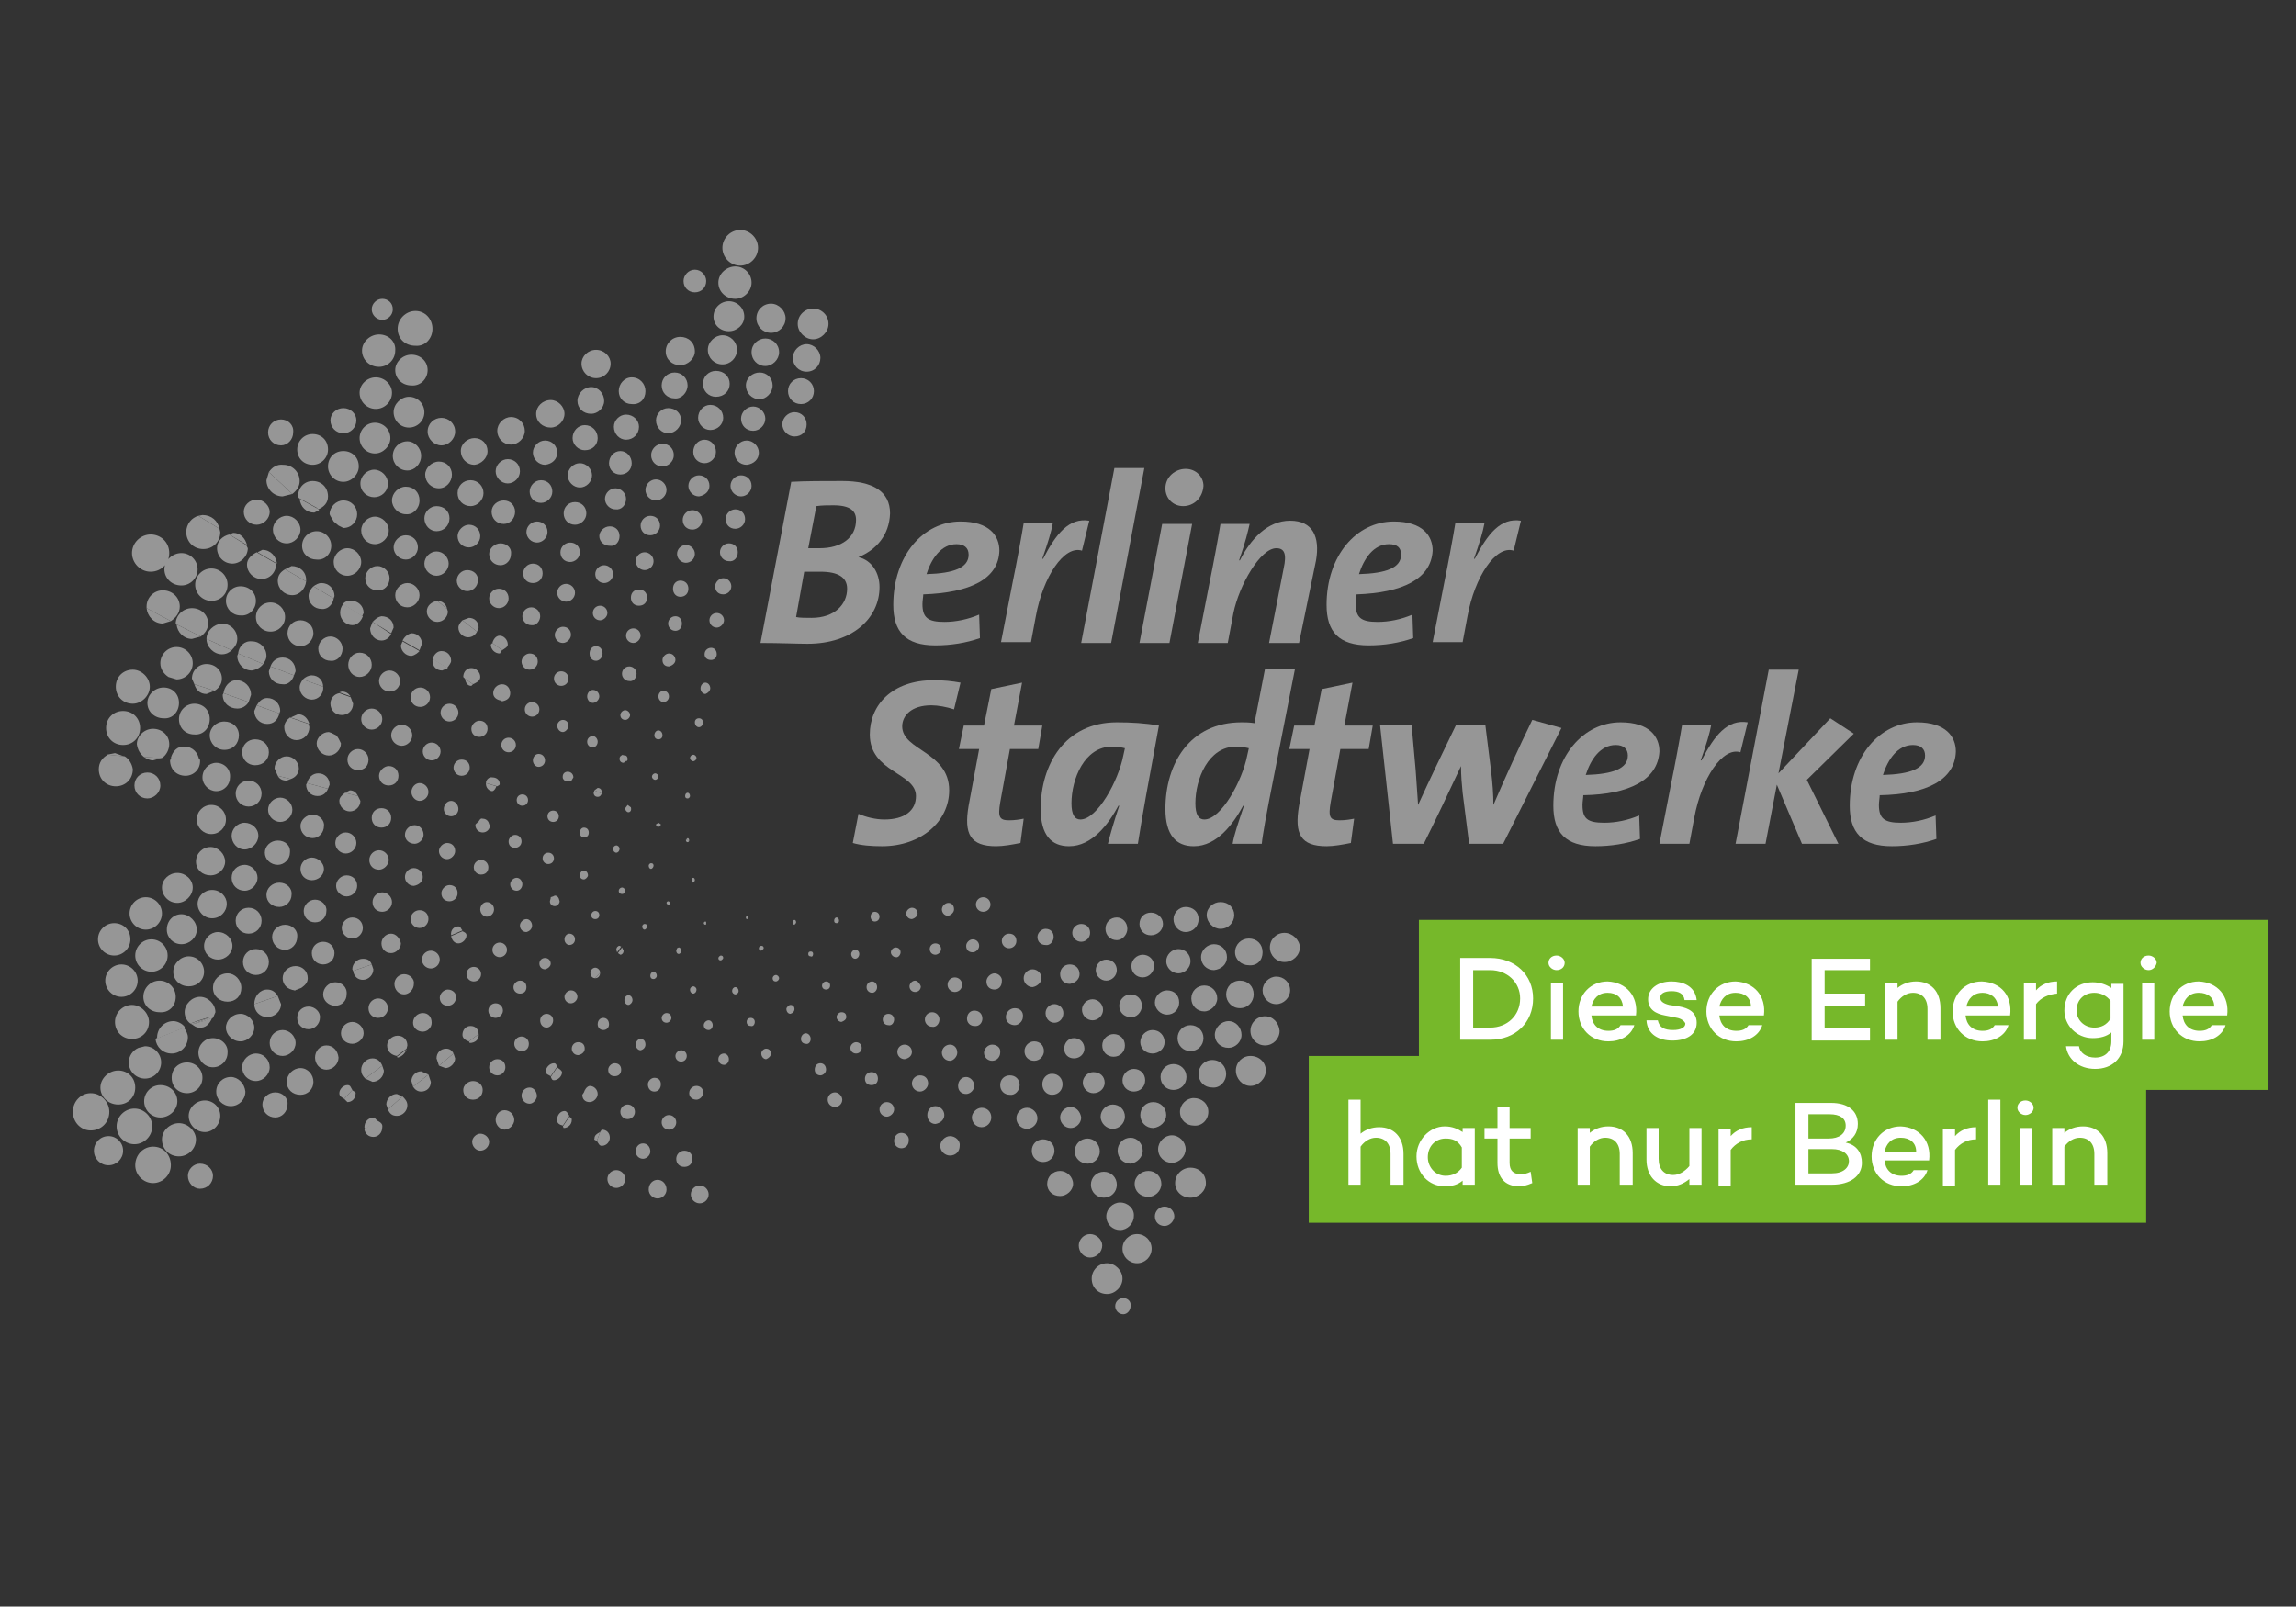 <?xml version="1.0" encoding="utf-8"?>
<!-- Generator: Adobe Illustrator 26.0.3, SVG Export Plug-In . SVG Version: 6.00 Build 0)  -->
<svg version="1.1" id="Ebene_1" xmlns="http://www.w3.org/2000/svg" xmlns:xlink="http://www.w3.org/1999/xlink" x="0px" y="0px"
	 viewBox="0 0 283.5 198.4" style="enable-background:new 0 0 283.5 198.4;" xml:space="preserve">
<rect x="0" y="0" width="283.5" height="198.4" fill="#333333" stroke="none"/>
<style type="text/css">
	.st0{fill:#FFFFFF;}
	.st1{clip-path:url(#SVGID_00000153665844213263155990000014686289175612896952_);fill:#76B72A;}
	.st2{clip-path:url(#SVGID_00000057850044291953406730000002208728179194141873_);fill:#76B72A;}
	.st3{clip-path:url(#SVGID_00000039818351319260604300000005381001004637608593_);fill:#76B72A;}
	.st4{clip-path:url(#SVGID_00000023968046307963650270000003795517952084206724_);fill:#76B72A;}
	.st5{clip-path:url(#SVGID_00000134237089535630428860000007453786475605103800_);fill:#76B72A;}
	.st6{clip-path:url(#SVGID_00000106120038048445055880000006127082560382191777_);fill:#76B72A;}
	.st7{clip-path:url(#SVGID_00000158714977574982984240000006484382078582691252_);fill:#76B82A;}
	.st8{clip-path:url(#SVGID_00000096753352477347672400000000892355314290385293_);fill:#76B72A;}
	.st9{clip-path:url(#SVGID_00000127746421698780964030000015979022243648581001_);fill:#76B72A;}
	.st10{clip-path:url(#SVGID_00000107589122424938010270000000045957387181926335_);fill:#76B72A;}
	.st11{clip-path:url(#SVGID_00000105420181444134122180000008866677047975809970_);fill:#76B72A;}
	.st12{fill:#969696;}
</style>
<rect x="176.9" y="115.5" class="st0" width="99.3" height="17.1"/>
<rect x="162.9" y="133" class="st0" width="100.5" height="16"/>
<g>
	<g>
		<defs>
			<rect id="SVGID_1_" x="-23.2" y="-2" width="329.8" height="213.4"/>
		</defs>
		<clipPath id="SVGID_00000093146753390478938260000004262911861132843699_">
			<use xlink:href="#SVGID_1_"  style="overflow:visible;"/>
		</clipPath>
		<path style="clip-path:url(#SVGID_00000093146753390478938260000004262911861132843699_);fill:#76B72A;" d="M244.8,122.6
			c-1.2,0-1.8,0.8-2,1.7h3.9C246.6,123.2,245.8,122.6,244.8,122.6"/>
	</g>
	<g>
		<defs>
			<rect id="SVGID_00000131362400691074279700000000941072223518317204_" x="-23.2" y="-2" width="329.8" height="213.4"/>
		</defs>
		<clipPath id="SVGID_00000156588784389447145460000001348282983223557551_">
			<use xlink:href="#SVGID_00000131362400691074279700000000941072223518317204_"  style="overflow:visible;"/>
		</clipPath>
		<path style="clip-path:url(#SVGID_00000156588784389447145460000001348282983223557551_);fill:#76B72A;" d="M198.5,122.6
			c-1.2,0-1.8,0.8-2,1.7h3.9C200.3,123.2,199.6,122.6,198.5,122.6"/>
	</g>
	<g>
		<defs>
			<rect id="SVGID_00000011014882822102100330000002879589221157397927_" x="-23.2" y="-2" width="329.8" height="213.4"/>
		</defs>
		<clipPath id="SVGID_00000116945236995232250910000012008058228429789101_">
			<use xlink:href="#SVGID_00000011014882822102100330000002879589221157397927_"  style="overflow:visible;"/>
		</clipPath>
		<path style="clip-path:url(#SVGID_00000116945236995232250910000012008058228429789101_);fill:#76B72A;" d="M214.3,122.6
			c-1.2,0-1.8,0.8-2,1.7h3.9C216.2,123.2,215.4,122.6,214.3,122.6"/>
	</g>
	<g>
		<defs>
			<rect id="SVGID_00000109030856562859724520000015482403623416555675_" x="-23.2" y="-2" width="329.8" height="213.4"/>
		</defs>
		<clipPath id="SVGID_00000170276090421931067170000012238692783309105084_">
			<use xlink:href="#SVGID_00000109030856562859724520000015482403623416555675_"  style="overflow:visible;"/>
		</clipPath>
		<path style="clip-path:url(#SVGID_00000170276090421931067170000012238692783309105084_);fill:#76B72A;" d="M227.9,139
			c0-0.9-0.7-1.4-2-1.4h-2.6v3h2.5C227.1,140.6,227.9,140,227.9,139"/>
	</g>
	<g>
		<defs>
			<rect id="SVGID_00000017474034600026336660000015322233910616800175_" x="-23.2" y="-2" width="329.8" height="213.4"/>
		</defs>
		<clipPath id="SVGID_00000167373175969934956090000009803267134816511364_">
			<use xlink:href="#SVGID_00000017474034600026336660000015322233910616800175_"  style="overflow:visible;"/>
		</clipPath>
		<path style="clip-path:url(#SVGID_00000167373175969934956090000009803267134816511364_);fill:#76B72A;" d="M234.7,140.5
			c-1.2,0-1.8,0.8-2,1.7h3.9C236.6,141.1,235.8,140.5,234.7,140.5"/>
	</g>
	<g>
		<defs>
			<rect id="SVGID_00000021833381951709226650000011698532113356671380_" x="-23.2" y="-2" width="329.8" height="213.4"/>
		</defs>
		<clipPath id="SVGID_00000152973582794242099240000014990955063888163250_">
			<use xlink:href="#SVGID_00000021833381951709226650000011698532113356671380_"  style="overflow:visible;"/>
		</clipPath>
		<path style="clip-path:url(#SVGID_00000152973582794242099240000014990955063888163250_);fill:#76B72A;" d="M258.6,122.6
			c-1.3,0-2.2,0.9-2.2,2.2c0,1.1,0.9,2.1,2.2,2.1c0.8,0,1.5-0.3,2-1.1v-2.2C260.1,122.9,259.3,122.6,258.6,122.6"/>
	</g>
	<g>
		<defs>
			<rect id="SVGID_00000114776872610804924830000005791325968512530088_" x="-23.2" y="-2" width="329.8" height="213.4"/>
		</defs>
		<clipPath id="SVGID_00000023274454701547157190000014828002800766673822_">
			<use xlink:href="#SVGID_00000114776872610804924830000005791325968512530088_"  style="overflow:visible;"/>
		</clipPath>
		<path style="clip-path:url(#SVGID_00000023274454701547157190000014828002800766673822_);fill:#76B82A;" d="M175.2,113.6v16.8
			h-13.6V151H265v-16.4h15.1v-21C280.1,113.6,175.2,113.6,175.2,113.6z M173.2,146.3h-1.5v-3.8c0-1.3-0.7-2-1.8-2
			c-0.7,0-1.4,0.4-1.9,1.1v4.7h-1.5v-10.5h1.5v4.2c0.6-0.5,1.4-0.8,2.3-0.8c1.8,0,3,1.2,3,3.3v3.8H173.2z M182.1,146.3h-1.5v-0.5
			c-0.6,0.5-1.3,0.7-2.2,0.7c-2,0-3.5-1.6-3.5-3.7c0-2,1.6-3.7,3.5-3.7c0.9,0,1.6,0.3,2.2,0.7v-0.5h1.5V146.3z M187.6,146.5
			c-1.8,0-2.7-1.1-2.7-2.9v-3h-1.6v-1.3h1.6v-2.6h1.5v2.6h2.6v1.3h-2.6v3c0,1,0.5,1.4,1.4,1.4c0.4,0,0.8-0.1,1.2-0.3l0.2,1.4
			C188.5,146.4,188,146.5,187.6,146.5 M184,128.4h-3.7v-10.1h3.7c3.1,0,5.3,2.1,5.3,5C189.3,126.3,187.1,128.4,184,128.4 M193,128.4
			h-1.5v-7h1.5V128.4z M192.2,119.8c-0.5,0-1-0.4-1-0.9s0.4-0.9,1-0.9c0.5,0,1,0.4,1,0.9S192.8,119.8,192.2,119.8 M201.5,146.3H200
			v-3.8c0-1.3-0.7-2-1.8-2c-0.7,0-1.4,0.4-1.9,1.1v4.7h-1.5v-7h1.5v0.6c0.6-0.5,1.4-0.8,2.3-0.8c1.8,0,3,1.2,3,3.3v3.9H201.5z
			 M202,125.4h-5.5c0.1,1.1,0.8,1.9,2.1,1.9c0.7,0,1.2-0.2,1.5-0.7h1.7c-0.4,1.3-1.7,2-3.2,2c-2.2,0-3.7-1.6-3.7-3.7
			s1.5-3.7,3.6-3.7C200.8,121.3,202.3,123,202,125.4 M207.1,125.7l-1.5-0.3c-1.1-0.2-2.1-0.7-2.1-2s1.2-2.2,2.9-2.2
			c1.3,0,2.9,0.5,3.1,2.3H208c-0.1-0.8-0.7-1.1-1.6-1.1c-0.9,0-1.4,0.3-1.4,0.8c0,0.4,0.3,0.7,1.1,0.9l1.3,0.2
			c1.1,0.2,2.1,0.7,2.1,2c0,1.5-1.3,2.2-3,2.2c-1.6,0-3.1-0.7-3.2-2.5h1.4c0.2,0.9,0.8,1.2,1.9,1.2c0.9,0,1.5-0.3,1.5-0.8
			C208,126.1,207.6,125.8,207.1,125.7 M210.1,146.3h-1.5v-0.7c-0.6,0.5-1.4,0.9-2.3,0.9c-1.8,0-3-1.3-3-3.3v-3.9h1.5v3.8
			c0,1.3,0.7,2,1.8,2c0.7,0,1.4-0.4,2-1.1v-4.7h1.5V146.3z M216.3,140.7c-1.1,0-2,0.5-2.6,1.3v4.4h-1.5v-7h1.5v0.9
			c0.6-0.7,1.5-1.1,2.6-1.1V140.7z M217.8,125.4h-5.5c0.1,1.1,0.8,1.9,2.1,1.9c0.7,0,1.2-0.2,1.5-0.7h1.7c-0.4,1.3-1.7,2-3.2,2
			c-2.2,0-3.7-1.6-3.7-3.7s1.5-3.7,3.6-3.7C216.6,121.3,218.1,123,217.8,125.4 M226.2,146.3h-4.5v-10.1h4.4c2.1,0,3.3,1,3.3,2.6
			c0,1.1-0.6,1.9-1.5,2.3c1.4,0.3,2,1.3,2,2.5C229.9,145.2,228.5,146.3,226.2,146.3 M230.9,119.8h-5.6v2.9h5v1.5h-5v2.8h5.6v1.5
			h-7.2v-10.1h7.2V119.8z M238.2,143.3h-5.5c0.1,1.1,0.8,1.9,2.1,1.9c0.7,0,1.2-0.2,1.5-0.7h1.7c-0.4,1.3-1.7,2-3.2,2
			c-2.2,0-3.7-1.6-3.7-3.7c0-2.1,1.5-3.7,3.6-3.7C237,139.2,238.5,140.9,238.2,143.3 M239.6,128.4H238v-3.8c0-1.3-0.7-2-1.8-2
			c-0.7,0-1.4,0.4-1.9,1.1v4.7h-1.5v-7h1.5v0.6c0.6-0.5,1.4-0.8,2.3-0.8c1.8,0,3,1.2,3,3.3V128.4z M244,140.7c-1.1,0-2,0.5-2.6,1.3
			v4.4h-1.5v-7h1.5v0.9c0.6-0.7,1.5-1.1,2.6-1.1V140.7z M247,146.3h-1.5v-10.5h1.5V146.3z M248.2,125.4h-5.5
			c0.1,1.1,0.8,1.9,2.1,1.9c0.7,0,1.2-0.2,1.5-0.7h1.7c-0.4,1.3-1.7,2-3.2,2c-2.2,0-3.7-1.6-3.7-3.7s1.5-3.7,3.6-3.7
			C247.1,121.3,248.5,123,248.2,125.4 M250.9,146.3h-1.5v-7h1.5V146.3z M250.1,137.7c-0.5,0-1-0.4-1-0.9s0.4-0.9,1-0.9
			c0.5,0,1,0.4,1,0.9S250.6,137.7,250.1,137.7 M251.4,124v4.4h-1.5v-7h1.5v0.9c0.6-0.7,1.5-1.1,2.6-1.1v1.5
			C252.9,122.8,252,123.2,251.4,124 M260.1,146.3h-1.5v-3.8c0-1.3-0.7-2-1.8-2c-0.7,0-1.4,0.4-1.9,1.1v4.7h-1.5v-7h1.5v0.6
			c0.6-0.5,1.4-0.8,2.3-0.8c1.8,0,3,1.2,3,3.3v3.9H260.1z M262.2,128.6c0,2.1-1.4,3.4-3.5,3.4c-2,0-3.4-1.2-3.6-2.8h1.6
			c0.1,0.8,0.9,1.4,2,1.4c1.2,0,2-0.7,2-2v-1.1c-0.6,0.5-1.4,0.7-2.3,0.7c-2,0-3.5-1.6-3.5-3.4c0-2.1,1.5-3.5,3.5-3.5
			c0.9,0,1.7,0.3,2.3,0.7v-0.5h1.5V128.6z M266,128.4h-1.5v-7h1.5V128.4z M265.3,119.8c-0.5,0-1-0.4-1-0.9s0.4-0.9,1-0.9
			c0.5,0,1,0.4,1,0.9C266.2,119.4,265.8,119.8,265.3,119.8 M275,125.4h-5.5c0.1,1.1,0.8,1.9,2.1,1.9c0.7,0,1.2-0.2,1.5-0.7h1.7
			c-0.4,1.3-1.7,2-3.2,2c-2.2,0-3.7-1.6-3.7-3.7s1.5-3.7,3.6-3.7C273.8,121.3,275.3,123,275,125.4"/>
	</g>
	<g>
		<defs>
			<rect id="SVGID_00000053532171539260637970000015805389023030246283_" x="-23.2" y="-2" width="329.8" height="213.4"/>
		</defs>
		<clipPath id="SVGID_00000150075578062228815910000010872204239232462723_">
			<use xlink:href="#SVGID_00000053532171539260637970000015805389023030246283_"  style="overflow:visible;"/>
		</clipPath>
		<path style="clip-path:url(#SVGID_00000150075578062228815910000010872204239232462723_);fill:#76B72A;" d="M226.2,141.9h-2.9v3
			h2.9c1.4,0,2.1-0.7,2.1-1.5C228.3,142.5,227.5,141.9,226.2,141.9"/>
	</g>
	<g>
		<defs>
			<rect id="SVGID_00000026851084506403794110000009556581555092230803_" x="-23.2" y="-2" width="329.8" height="213.4"/>
		</defs>
		<clipPath id="SVGID_00000138557448423817651510000012044741479690709150_">
			<use xlink:href="#SVGID_00000026851084506403794110000009556581555092230803_"  style="overflow:visible;"/>
		</clipPath>
		<path style="clip-path:url(#SVGID_00000138557448423817651510000012044741479690709150_);fill:#76B72A;" d="M178.5,140.6
			c-1.3,0-2.2,1-2.2,2.3c0,1.2,0.9,2.3,2.2,2.3c0.8,0,1.5-0.3,2-1v-2.5C180,140.8,179.3,140.6,178.5,140.6"/>
	</g>
	<g>
		<defs>
			<rect id="SVGID_00000139976686768132237820000015521444141134967439_" x="-23.2" y="-2" width="329.8" height="213.4"/>
		</defs>
		<clipPath id="SVGID_00000007417397200347389860000002824081935924323260_">
			<use xlink:href="#SVGID_00000139976686768132237820000015521444141134967439_"  style="overflow:visible;"/>
		</clipPath>
		<path style="clip-path:url(#SVGID_00000007417397200347389860000002824081935924323260_);fill:#76B72A;" d="M271.5,122.6
			c-1.2,0-1.8,0.8-2,1.7h3.9C273.4,123.2,272.6,122.6,271.5,122.6"/>
	</g>
	<g>
		<defs>
			<rect id="SVGID_00000070085611187571105240000008775782944658640515_" x="-23.2" y="-2" width="329.8" height="213.4"/>
		</defs>
		<clipPath id="SVGID_00000126296552889013226870000013325540656173532601_">
			<use xlink:href="#SVGID_00000070085611187571105240000008775782944658640515_"  style="overflow:visible;"/>
		</clipPath>
		<path style="clip-path:url(#SVGID_00000126296552889013226870000013325540656173532601_);fill:#76B72A;" d="M184,119.8h-2.1v7.1
			h2.1c2.1,0,3.7-1.5,3.7-3.6C187.7,121.3,186.1,119.8,184,119.8"/>
	</g>
</g>
<g>
	<path class="st12" d="M83.6,117.1l-0.1,0.3c0,0.2,0.1,0.4,0.3,0.4c0.2,0,0.3-0.2,0.3-0.4S84,117,83.8,117L83.6,117.1z M74.1,139.8
		l-0.4,1.1c0.2,0.3,0.3,0.6,0.6,0.6c0.6,0,1-0.5,1-1c0-0.6-0.4-1-1-1L74.1,139.8z M90,130.8c0-0.4-0.3-0.7-0.6-0.7
		c-0.4,0-0.7,0.3-0.7,0.7s0.3,0.7,0.7,0.7C89.7,131.5,90,131.2,90,130.8 M82.3,146.9c0-0.7-0.5-1.2-1.1-1.2s-1.1,0.5-1.1,1.2
		c0,0.6,0.5,1.1,1.1,1.1S82.3,147.5,82.3,146.9 M85.5,143.1c0-0.6-0.4-1-1-1s-1,0.5-1,1c0,0.6,0.4,1,1,1S85.5,143.7,85.5,143.1
		 M84.8,130.4c0-0.4-0.3-0.7-0.7-0.7c-0.3,0-0.7,0.3-0.7,0.7s0.3,0.7,0.7,0.7C84.5,131.1,84.8,130.8,84.8,130.4 M81.6,133.9
		c0-0.5-0.3-0.8-0.8-0.8c-0.4,0-0.8,0.4-0.8,0.8c0,0.5,0.3,0.9,0.8,0.9C81.3,134.8,81.6,134.4,81.6,133.9 M83.5,138.6
		c0-0.5-0.4-0.9-0.9-0.9s-0.9,0.4-0.9,0.9s0.4,0.9,0.9,0.9S83.5,139.1,83.5,138.6 M80.3,142.2c0-0.6-0.4-1-0.9-1s-0.9,0.4-0.9,1
		c0,0.5,0.4,0.9,0.9,0.9C79.8,143.1,80.3,142.7,80.3,142.2 M78.4,137.3c0-0.5-0.4-0.9-0.9-0.9s-0.9,0.4-0.9,0.9s0.4,0.9,0.9,0.9
		S78.4,137.8,78.4,137.3 M79.7,129c0-0.4-0.2-0.7-0.6-0.7c-0.3,0-0.6,0.3-0.6,0.7s0.3,0.7,0.6,0.7C79.5,129.6,79.7,129.3,79.7,129
		 M92.4,113.3c0-0.1,0-0.2-0.1-0.2s-0.2,0.1-0.2,0.2s0,0.2,0.2,0.2C92.3,113.5,92.4,113.4,92.4,113.3 M94.3,117.1
		c0-0.2-0.1-0.3-0.3-0.3c-0.1,0-0.3,0.1-0.3,0.3c0,0.2,0.1,0.3,0.3,0.3C94.1,117.3,94.3,117.2,94.3,117.1 M98.3,113.9
		c0-0.2-0.1-0.3-0.2-0.3s-0.2,0.1-0.2,0.3c0,0.2,0.1,0.3,0.2,0.3C98.2,114.1,98.3,114,98.3,113.9 M103.6,113.7
		c0-0.2-0.1-0.4-0.3-0.4c-0.2,0-0.3,0.2-0.3,0.4c0,0.2,0.1,0.3,0.3,0.3S103.6,113.9,103.6,113.7 M122.3,111.7c0-0.5-0.4-0.9-0.9-0.9
		s-0.9,0.4-0.9,0.9s0.4,0.9,0.9,0.9S122.3,112.2,122.3,111.7 M117.8,112.3c0-0.5-0.3-0.8-0.7-0.8c-0.4,0-0.8,0.4-0.8,0.8
		s0.3,0.8,0.8,0.8C117.4,113,117.8,112.7,117.8,112.3 M113.3,112.8c0-0.4-0.3-0.7-0.7-0.7c-0.3,0-0.7,0.3-0.7,0.7
		c0,0.4,0.3,0.7,0.7,0.7C113,113.4,113.3,113.1,113.3,112.8 M108.6,113.2c0-0.3-0.2-0.6-0.6-0.6c-0.3,0-0.5,0.3-0.5,0.6
		c0,0.3,0.2,0.6,0.5,0.6C108.4,113.8,108.6,113.5,108.6,113.2 M111.2,117.6c0-0.4-0.3-0.6-0.6-0.6c-0.3,0-0.6,0.3-0.6,0.6
		c0,0.3,0.3,0.6,0.6,0.6C110.9,118.3,111.2,117.9,111.2,117.6 M130.2,142.1c0-0.8-0.6-1.4-1.4-1.4c-0.8,0-1.4,0.6-1.4,1.4
		c0,0.8,0.6,1.4,1.4,1.4S130.2,142.9,130.2,142.1 M148.9,146.1c0-1.1-0.8-1.9-1.9-1.9c-1,0-1.9,0.8-1.9,1.9c0,1,0.8,1.8,1.9,1.8
		C148,147.9,148.9,147.1,148.9,146.1 M143.4,146.2c0-0.9-0.7-1.6-1.6-1.6c-0.9,0-1.7,0.7-1.7,1.6c0,0.9,0.7,1.6,1.7,1.6
		C142.6,147.8,143.4,147.1,143.4,146.2 M135.8,142.2c0-0.9-0.7-1.6-1.5-1.6c-0.9,0-1.6,0.7-1.6,1.6c0,0.8,0.7,1.5,1.6,1.5
		C135.1,143.7,135.8,143,135.8,142.2 M141.1,142.1c0-0.9-0.7-1.6-1.5-1.6c-0.9,0-1.6,0.7-1.6,1.6c0,0.9,0.7,1.6,1.6,1.6
		C140.4,143.6,141.1,142.9,141.1,142.1 M146.4,141.9c0-0.9-0.8-1.7-1.7-1.7s-1.7,0.8-1.7,1.7c0,1,0.8,1.7,1.7,1.7
		C145.6,143.6,146.4,142.8,146.4,141.9 M149.2,137.3c0-1-0.8-1.7-1.8-1.7c-0.9,0-1.7,0.8-1.7,1.7c0,1,0.8,1.7,1.7,1.7
		C148.4,139.1,149.2,138.3,149.2,137.3 M144,137.7c0-0.9-0.7-1.6-1.6-1.6c-0.9,0-1.6,0.7-1.6,1.6c0,0.9,0.7,1.6,1.6,1.6
		C143.3,139.2,144,138.5,144,137.7 M138.9,137.9c0-0.9-0.7-1.5-1.5-1.5s-1.5,0.7-1.5,1.5s0.7,1.5,1.5,1.5S138.9,138.7,138.9,137.9
		 M132.2,136.7c-0.7,0-1.3,0.6-1.3,1.3s0.6,1.3,1.3,1.3s1.3-0.6,1.3-1.3C133.4,137.3,132.9,136.7,132.2,136.7 M128.1,138.1
		c0-0.7-0.6-1.3-1.3-1.3c-0.7,0-1.3,0.6-1.3,1.3s0.6,1.3,1.3,1.3C127.5,139.4,128.1,138.8,128.1,138.1 M122.4,138
		c0-0.7-0.5-1.2-1.2-1.2c-0.6,0-1.2,0.6-1.2,1.2c0,0.6,0.5,1.2,1.2,1.2S122.4,138.6,122.4,138 M116.6,137.7c0-0.6-0.5-1.1-1.1-1.1
		s-1,0.5-1,1.1s0.4,1.1,1,1.1C116.1,138.7,116.6,138.3,116.6,137.7 M103.1,134.9c-0.5,0-0.9,0.4-0.9,0.9s0.4,0.9,0.9,0.9
		s0.9-0.4,0.9-0.9C104,135.4,103.6,134.9,103.1,134.9 M110.4,137c0-0.5-0.4-0.9-0.9-0.9s-0.9,0.4-0.9,0.9s0.4,0.9,0.9,0.9
		C109.9,137.9,110.4,137.5,110.4,137 M114.6,133.8c0-0.6-0.4-1-1-1s-1,0.5-1,1s0.4,1,1,1C114.1,134.8,114.6,134.3,114.6,133.8
		 M120.3,134.1c0-0.6-0.5-1.1-1-1.1c-0.6,0-1,0.5-1,1.1s0.4,1,1,1C119.8,135.1,120.3,134.6,120.3,134.1 M136.4,133.7
		c0-0.8-0.6-1.3-1.4-1.3c-0.7,0-1.3,0.6-1.3,1.3s0.6,1.3,1.3,1.3C135.8,135,136.4,134.4,136.4,133.7 M131.2,133.9
		c0-0.7-0.5-1.3-1.3-1.3c-0.7,0-1.2,0.6-1.2,1.3s0.5,1.3,1.2,1.3C130.7,135.2,131.2,134.6,131.2,133.9 M125.9,134
		c0-0.7-0.5-1.2-1.2-1.2s-1.2,0.5-1.2,1.2s0.5,1.2,1.2,1.2C125.3,135.3,125.9,134.7,125.9,134 M122.5,129c-0.5,0-1,0.5-1,1
		c0,0.6,0.5,1,1,1c0.6,0,1-0.5,1-1C123.6,129.4,123.1,129,122.5,129 M128.9,129.8c0-0.7-0.5-1.2-1.2-1.2s-1.2,0.6-1.2,1.2
		c0,0.7,0.5,1.2,1.2,1.2S128.9,130.4,128.9,129.8 M131.3,125.1c0-0.6-0.5-1.1-1.1-1.1s-1.1,0.5-1.1,1.1c0,0.7,0.5,1.2,1.1,1.2
		C130.8,126.3,131.3,125.8,131.3,125.1 M133.9,129.5c0-0.7-0.5-1.3-1.3-1.3c-0.7,0-1.2,0.6-1.2,1.3s0.5,1.2,1.2,1.2
		C133.4,130.7,133.9,130.1,133.9,129.5 M141.4,133.4c0-0.8-0.6-1.4-1.4-1.4c-0.8,0-1.4,0.7-1.4,1.4c0,0.8,0.6,1.4,1.4,1.4
		C140.8,134.8,141.4,134.2,141.4,133.4 M156.3,132.2c0-1-0.8-1.8-1.9-1.8c-1,0-1.8,0.8-1.8,1.8s0.8,1.9,1.8,1.9
		C155.4,134.1,156.3,133.2,156.3,132.2 M151.4,132.6c0-0.9-0.7-1.7-1.7-1.7s-1.7,0.8-1.7,1.7c0,1,0.7,1.7,1.7,1.7
		C150.6,134.4,151.4,133.6,151.4,132.6 M146.5,133c0-0.9-0.7-1.6-1.6-1.6c-0.9,0-1.6,0.7-1.6,1.6c0,0.9,0.7,1.6,1.6,1.6
		S146.5,133.9,146.5,133 M138.9,129.1c0-0.8-0.6-1.4-1.4-1.4c-0.7,0-1.4,0.6-1.4,1.4s0.6,1.4,1.4,1.4
		C138.3,130.5,138.9,129.9,138.9,129.1 M153.3,127.8c0-0.9-0.7-1.7-1.6-1.7c-0.9,0-1.7,0.8-1.7,1.7s0.7,1.6,1.7,1.6
		C152.5,129.4,153.3,128.7,153.3,127.8 M148.6,128.2c0-0.9-0.7-1.6-1.6-1.6c-0.9,0-1.6,0.7-1.6,1.6c0,0.9,0.7,1.6,1.6,1.6
		C147.9,129.8,148.6,129.1,148.6,128.2 M143.8,128.7c0-0.8-0.6-1.5-1.5-1.5c-0.8,0-1.5,0.7-1.5,1.5s0.7,1.4,1.5,1.4
		C143.1,130.1,143.8,129.5,143.8,128.7 M136.2,124.7c0-0.7-0.6-1.3-1.3-1.3s-1.3,0.6-1.3,1.3c0,0.7,0.6,1.3,1.3,1.3
		C135.6,126,136.2,125.4,136.2,124.7 M141,124.2c0-0.8-0.6-1.4-1.4-1.4c-0.8,0-1.4,0.7-1.4,1.4c0,0.8,0.6,1.4,1.4,1.4
		C140.3,125.7,141,125,141,124.2 M145.6,123.8c0-0.9-0.6-1.5-1.5-1.5c-0.8,0-1.5,0.7-1.5,1.5s0.7,1.5,1.5,1.5
		C145,125.3,145.6,124.6,145.6,123.8 M137.9,119.8c0-0.7-0.5-1.3-1.3-1.3c-0.7,0-1.3,0.6-1.3,1.3c0,0.7,0.6,1.3,1.3,1.3
		C137.3,121.1,137.9,120.5,137.9,119.8 M142.5,119.3c0-0.8-0.6-1.4-1.4-1.4c-0.7,0-1.4,0.6-1.4,1.4s0.6,1.4,1.4,1.4
		C141.9,120.7,142.5,120,142.5,119.3 M147,118.7c0-0.8-0.6-1.5-1.5-1.5c-0.8,0-1.5,0.7-1.5,1.5s0.7,1.5,1.5,1.5S147,119.5,147,118.7
		 M150.3,123.3c0-0.9-0.7-1.6-1.6-1.6c-0.9,0-1.6,0.7-1.6,1.6s0.7,1.6,1.6,1.6C149.5,124.9,150.3,124.1,150.3,123.3 M154.8,122.8
		c0-1-0.7-1.7-1.7-1.7s-1.7,0.8-1.7,1.7c0,0.9,0.7,1.7,1.7,1.7S154.8,123.7,154.8,122.8 M151.5,118.2c0-0.9-0.7-1.6-1.6-1.6
		c-0.8,0-1.6,0.7-1.6,1.6s0.7,1.6,1.6,1.6C150.8,119.7,151.5,119.1,151.5,118.2 M155.9,117.6c0-1-0.7-1.7-1.7-1.7
		c-0.9,0-1.7,0.7-1.7,1.7c0,0.9,0.8,1.6,1.7,1.6C155.2,119.3,155.9,118.6,155.9,117.6 M152.4,113c0-0.9-0.7-1.6-1.7-1.6
		c-0.9,0-1.7,0.7-1.7,1.6s0.8,1.7,1.7,1.7C151.7,114.7,152.4,113.9,152.4,113 M148,113.5c0-0.9-0.7-1.5-1.6-1.5
		c-0.8,0-1.5,0.7-1.5,1.5c0,0.9,0.7,1.6,1.5,1.6C147.3,115.1,148,114.4,148,113.5 M143.6,114.1c0-0.8-0.7-1.4-1.5-1.4
		s-1.4,0.6-1.4,1.4s0.6,1.4,1.4,1.4S143.6,114.9,143.6,114.1 M139.2,114.7c0-0.8-0.6-1.4-1.3-1.4c-0.8,0-1.4,0.6-1.4,1.4
		s0.6,1.4,1.4,1.4C138.6,116.1,139.2,115.4,139.2,114.7 M134.6,115.2c0-0.7-0.5-1.1-1.1-1.1s-1.1,0.5-1.1,1.1s0.5,1.1,1.1,1.1
		C134.1,116.3,134.6,115.8,134.6,115.2 M130.1,115.7c0-0.6-0.4-1-1-1c-0.5,0-1,0.5-1,1c0,0.6,0.4,1,1,1
		C129.6,116.8,130.1,116.3,130.1,115.7 M133.3,120.3c0-0.7-0.5-1.2-1.2-1.2s-1.2,0.5-1.2,1.2s0.5,1.2,1.2,1.2
		C132.8,121.4,133.3,120.9,133.3,120.3 M116.2,117.2c0-0.4-0.3-0.7-0.7-0.7c-0.4,0-0.7,0.3-0.7,0.7c0,0.4,0.3,0.7,0.7,0.7
		C115.8,117.9,116.2,117.6,116.2,117.2 M120.9,116.8c0-0.5-0.4-0.8-0.8-0.8s-0.8,0.4-0.8,0.8c0,0.5,0.3,0.8,0.8,0.8
		C120.5,117.6,120.9,117.2,120.9,116.8 M124.6,115.3c-0.5,0-0.9,0.4-0.9,0.9s0.4,0.9,0.9,0.9s0.9-0.4,0.9-0.9
		C125.5,115.7,125.2,115.3,124.6,115.3 M128.6,120.8c0-0.6-0.5-1.1-1.1-1.1s-1.1,0.5-1.1,1.1s0.5,1.1,1.1,1.1
		C128.1,121.8,128.6,121.3,128.6,120.8 M125.3,124.5c-0.6,0-1.1,0.5-1.1,1.1s0.5,1,1.1,1c0.5,0,1-0.5,1-1
		C126.4,124.9,125.9,124.5,125.3,124.5 M113,121.1c-0.4,0-0.7,0.4-0.7,0.7c0,0.4,0.3,0.7,0.7,0.7c0.4,0,0.7-0.3,0.7-0.7
		C113.6,121.5,113.3,121.1,113,121.1 M117.9,120.7c-0.5,0-0.9,0.4-0.9,0.9s0.4,0.9,0.9,0.9s0.9-0.4,0.9-0.9S118.4,120.7,117.9,120.7
		 M122.8,120.2c-0.5,0-1,0.5-1,1c0,0.6,0.4,1,1,1c0.5,0,0.9-0.4,0.9-1C123.8,120.7,123.3,120.2,122.8,120.2 M121.3,125.8
		c0-0.6-0.4-1-1-1c-0.5,0-0.9,0.4-0.9,1c0,0.5,0.4,0.9,0.9,0.9C120.9,126.8,121.3,126.3,121.3,125.8 M118.2,130c0-0.6-0.4-1-0.9-1
		s-1,0.4-1,1c0,0.5,0.4,1,1,1C117.7,131,118.2,130.5,118.2,130 M116,125.9c0-0.5-0.4-0.9-0.9-0.9s-0.9,0.4-0.9,0.9s0.4,0.9,0.9,0.9
		C115.6,126.9,116,126.4,116,125.9 M110.4,125.9c0-0.4-0.3-0.7-0.7-0.7c-0.4,0-0.7,0.3-0.7,0.7c0,0.4,0.3,0.7,0.7,0.7
		C110.1,126.7,110.4,126.3,110.4,125.9 M112.6,129.9c0-0.5-0.4-0.9-0.9-0.9s-0.9,0.4-0.9,0.9s0.4,0.9,0.9,0.9
		C112.2,130.7,112.6,130.4,112.6,129.9 M108.4,133.2c0-0.5-0.3-0.8-0.8-0.8s-0.8,0.4-0.8,0.8c0,0.5,0.3,0.8,0.8,0.8
		S108.4,133.7,108.4,133.2 M106.4,129.4c0-0.4-0.3-0.7-0.7-0.7c-0.3,0-0.7,0.3-0.7,0.7s0.3,0.7,0.7,0.7
		C106.1,130.1,106.4,129.8,106.4,129.4 M102,132.1c0-0.5-0.3-0.8-0.7-0.8c-0.4,0-0.7,0.3-0.7,0.8c0,0.4,0.3,0.7,0.7,0.7
		C101.6,132.8,102,132.5,102,132.1 M95.2,130.1c0-0.4-0.3-0.6-0.6-0.6c-0.3,0-0.6,0.3-0.6,0.6c0,0.4,0.3,0.7,0.6,0.7
		C94.9,130.7,95.2,130.4,95.2,130.1 M100.1,128.3c0-0.4-0.3-0.7-0.6-0.7c-0.3,0-0.6,0.3-0.6,0.7s0.3,0.6,0.6,0.6
		C99.8,129,100.1,128.7,100.1,128.3 M104.5,125.6c0-0.4-0.2-0.6-0.6-0.6c-0.3,0-0.6,0.3-0.6,0.6c0,0.3,0.3,0.6,0.6,0.6
		C104.2,126.1,104.5,125.9,104.5,125.6 M108.3,121.9c0-0.4-0.3-0.7-0.6-0.7c-0.4,0-0.7,0.3-0.7,0.7c0,0.4,0.3,0.7,0.7,0.7
		C108,122.6,108.3,122.3,108.3,121.9 M100.4,117.8c0-0.2-0.1-0.3-0.3-0.3c-0.2,0-0.3,0.1-0.3,0.3c0,0.2,0.1,0.3,0.3,0.3
		C100.3,118.2,100.4,118,100.4,117.8 M106.1,117.8c0-0.3-0.2-0.5-0.5-0.5s-0.5,0.3-0.5,0.5c0,0.3,0.2,0.6,0.5,0.6
		C105.8,118.4,106.1,118.2,106.1,117.8 M102.5,121.7c0-0.3-0.2-0.5-0.5-0.5s-0.5,0.3-0.5,0.5c0,0.3,0.2,0.5,0.5,0.5
		S102.5,122,102.5,121.7 M96.2,120.8c0-0.2-0.2-0.4-0.4-0.4c-0.2,0-0.4,0.2-0.4,0.4c0,0.2,0.1,0.4,0.4,0.4
		C96,121.2,96.2,121,96.2,120.8 M98.1,124.6c0-0.3-0.2-0.5-0.5-0.5c-0.2,0-0.5,0.3-0.5,0.5c0,0.3,0.2,0.6,0.5,0.6
		C97.9,125.1,98.1,124.9,98.1,124.6 M93.2,126.2c0-0.3-0.2-0.5-0.5-0.5s-0.5,0.2-0.5,0.5s0.2,0.5,0.5,0.5
		C93,126.8,93.2,126.5,93.2,126.2 M91.2,122.4c0-0.3-0.2-0.5-0.4-0.5c-0.2,0-0.4,0.2-0.4,0.5c0,0.2,0.2,0.4,0.4,0.4
		S91.2,122.6,91.2,122.4 M88,126.6c0-0.3-0.2-0.6-0.5-0.6s-0.6,0.3-0.6,0.6c0,0.3,0.2,0.6,0.6,0.6C87.8,127.2,88,126.9,88,126.6
		 M86,122.2c0-0.2-0.2-0.4-0.4-0.4c-0.2,0-0.4,0.2-0.4,0.4c0,0.3,0.2,0.5,0.4,0.5S86,122.5,86,122.2 M82.9,125.7
		c0-0.3-0.2-0.6-0.6-0.6c-0.3,0-0.6,0.3-0.6,0.6c0,0.4,0.3,0.6,0.6,0.6C82.6,126.3,82.9,126,82.9,125.7 M89,118.6
		c0.1,0,0.3-0.2,0.3-0.3c0-0.2-0.1-0.3-0.3-0.3c-0.1,0-0.3,0.2-0.3,0.3C88.7,118.5,88.8,118.6,89,118.6 M87.2,114
		c0-0.1,0-0.2-0.1-0.2s-0.2,0.1-0.2,0.2s0.1,0.2,0.2,0.2S87.2,114.1,87.2,114 M157.6,120.6c-0.9,0-1.7,0.8-1.7,1.7
		c0,0.9,0.7,1.7,1.7,1.7c0.9,0,1.7-0.8,1.7-1.7C159.3,121.3,158.5,120.6,157.6,120.6 M158.6,115.2c-1,0-1.8,0.8-1.8,1.8
		s0.8,1.8,1.8,1.8s1.9-0.8,1.9-1.8C160.5,116.1,159.6,115.2,158.6,115.2 M156.2,125.5c-1,0-1.8,0.8-1.8,1.8s0.8,1.8,1.8,1.8
		s1.8-0.8,1.8-1.8C157.9,126.3,157.2,125.5,156.2,125.5 M140.4,152.4c-1,0-1.8,0.8-1.8,1.8s0.8,1.8,1.8,1.8s1.8-0.8,1.8-1.8
		S141.4,152.4,140.4,152.4 M136.7,156c-1.1,0-1.9,0.9-1.9,1.9c0,1.1,0.8,1.9,1.9,1.9c1,0,1.9-0.9,1.9-1.9
		C138.6,156.9,137.7,156,136.7,156 M138.7,160.3c-0.5,0-1,0.4-1,1c0,0.5,0.4,1,1,1c0.5,0,0.9-0.5,0.9-1
		C139.7,160.7,139.2,160.3,138.7,160.3 M143.8,149c-0.7,0-1.2,0.6-1.2,1.2c0,0.7,0.5,1.2,1.2,1.2c0.6,0,1.2-0.6,1.2-1.2
		S144.5,149,143.8,149 M134.6,152.4c-0.8,0-1.4,0.7-1.4,1.4c0,0.8,0.6,1.5,1.4,1.5c0.8,0,1.5-0.7,1.5-1.5
		C136.1,153.1,135.4,152.4,134.6,152.4 M136.3,144.7c-0.9,0-1.6,0.7-1.6,1.6c0,0.9,0.7,1.6,1.6,1.6c0.9,0,1.6-0.7,1.6-1.6
		C137.9,145.4,137.2,144.7,136.3,144.7 M138.3,148.5c-0.9,0-1.7,0.8-1.7,1.7c0,1,0.8,1.7,1.7,1.7s1.7-0.8,1.7-1.7
		C140.1,149.3,139.3,148.5,138.3,148.5 M130.9,144.6c-0.9,0-1.6,0.7-1.6,1.6c0,0.9,0.7,1.5,1.6,1.5c0.8,0,1.6-0.7,1.6-1.5
		C132.5,145.3,131.7,144.6,130.9,144.6 M117.3,140.3c-0.6,0-1.2,0.6-1.2,1.2c0,0.7,0.6,1.2,1.2,1.2c0.7,0,1.2-0.5,1.2-1.2
		C118.6,140.9,118,140.3,117.3,140.3 M111.3,139.9c-0.5,0-0.9,0.4-0.9,1c0,0.5,0.4,0.9,0.9,0.9s0.9-0.4,0.9-0.9
		C112.3,140.3,111.8,139.9,111.3,139.9 M86,134.1c-0.5,0-0.9,0.4-0.9,0.9s0.4,0.8,0.9,0.8c0.4,0,0.8-0.4,0.8-0.8
		C86.9,134.5,86.5,134.1,86,134.1 M86.4,146.4c-0.6,0-1.1,0.5-1.1,1.1s0.5,1.1,1.1,1.1s1.1-0.5,1.1-1.1S87,146.4,86.4,146.4
		 M76.1,144.5c-0.6,0-1.1,0.5-1.1,1.1s0.5,1.1,1.1,1.1s1.1-0.5,1.1-1.1S76.7,144.5,76.1,144.5"/>
	<path class="st12" d="M53.4,40.6c0-1.2-0.9-2.2-2.1-2.2c-1.2,0-2.2,1-2.2,2.2s0.9,2.1,2.2,2.1C52.5,42.8,53.4,41.8,53.4,40.6
		 M33.2,58.3l2.9,2.7c0.5-0.4,0.9-0.9,0.9-1.6c0-1.1-0.9-2-2-2C34.2,57.3,33.6,57.7,33.2,58.3 M36.9,61.5l2.2,1.2l0.2,0.2
		c0.7-0.3,1.2-0.8,1.2-1.6c0-1.1-0.8-1.9-1.9-1.9c-1,0-1.8,0.8-1.8,1.9L36.9,61.5z M41.2,64.4l0.6,0.5l0.6,0.3c1,0,1.7-0.8,1.7-1.7
		c0-0.9-0.7-1.7-1.7-1.7c-0.9,0-1.7,0.8-1.7,1.7C40.8,63.8,41,64,41.2,64.4 M54,74.2l1.2,1C55.1,74.6,54.6,74.2,54,74.2L54,74.2z
		 M57.1,76.6l1.8,1.4l0.2-0.5c0-0.7-0.5-1.2-1.2-1.2L57.1,76.6z M60.8,79.4l1.2,0.9c0.3-0.2,0.7-0.4,0.7-0.7c0-0.6-0.5-1.1-1-1.1
		C61.2,78.5,60.9,79,60.8,79.4 M76.9,93.3l0.5,0.7l0.1-0.2C77.5,93.4,77.3,93.2,76.9,93.3L76.9,93.3z M84.7,103.7l0.4,0.1
		c0-0.2-0.1-0.3-0.2-0.3L84.7,103.7z M52.8,45.7c0-1.1-0.9-1.9-2-1.9s-2,0.9-2,1.9c0,1.1,0.9,1.9,2,1.9
		C51.9,47.7,52.8,46.8,52.8,45.7 M85.2,98.3c0-0.2-0.1-0.4-0.3-0.4c-0.2,0-0.3,0.2-0.3,0.4c0,0.2,0.1,0.3,0.3,0.3
		C85.1,98.6,85.2,98.4,85.2,98.3 M81.3,95.9c0-0.2-0.2-0.4-0.4-0.4c-0.2,0-0.4,0.2-0.4,0.4c0,0.2,0.2,0.4,0.4,0.4
		C81.1,96.3,81.3,96.1,81.3,95.9 M86,93.6c0-0.2-0.2-0.4-0.4-0.4c-0.2,0-0.4,0.2-0.4,0.4c0,0.2,0.2,0.4,0.4,0.4S86,93.8,86,93.6
		 M86.8,89.2c0-0.3-0.2-0.5-0.5-0.5s-0.5,0.2-0.5,0.5s0.2,0.6,0.5,0.6C86.6,89.8,86.8,89.5,86.8,89.2 M82.6,86
		c0-0.4-0.3-0.7-0.7-0.7c-0.3,0-0.6,0.3-0.6,0.7c0,0.4,0.3,0.7,0.6,0.7C82.3,86.7,82.6,86.4,82.6,86 M89.4,76.6
		c0-0.5-0.4-0.9-0.9-0.9s-0.9,0.4-0.9,0.9s0.4,0.9,0.9,0.9S89.4,77,89.4,76.6 M88.5,80.8c0-0.5-0.3-0.8-0.7-0.8
		c-0.4,0-0.8,0.3-0.8,0.8c0,0.4,0.3,0.7,0.8,0.7C88.2,81.5,88.5,81.2,88.5,80.8 M87.7,85c0-0.4-0.3-0.7-0.6-0.7
		c-0.3,0-0.6,0.3-0.6,0.7c0,0.4,0.3,0.7,0.6,0.7C87.4,85.6,87.7,85.3,87.7,85 M83.4,81.5c0-0.4-0.3-0.8-0.8-0.8
		c-0.4,0-0.8,0.4-0.8,0.8c0,0.5,0.3,0.8,0.8,0.8C83,82.2,83.4,81.9,83.4,81.5 M84.2,77c0-0.5-0.3-0.9-0.8-0.9s-0.9,0.4-0.9,0.9
		s0.4,0.9,0.9,0.9C83.8,77.9,84.2,77.6,84.2,77 M79.1,78.5c0-0.5-0.4-0.9-0.9-0.9s-0.9,0.4-0.9,0.9s0.4,0.9,0.9,0.9
		S79.1,78.9,79.1,78.5 M78.6,83.2c0-0.5-0.4-0.9-0.9-0.9s-0.9,0.4-0.9,0.9s0.4,0.9,0.9,0.9C78.1,84.2,78.6,83.8,78.6,83.2
		 M74.4,80.7c0-0.5-0.3-0.9-0.8-0.9s-0.8,0.4-0.8,0.9s0.3,0.9,0.8,0.9C74,81.6,74.4,81.2,74.4,80.7 M70.2,83.8
		c0-0.5-0.4-0.9-0.9-0.9s-0.9,0.4-0.9,0.9s0.4,0.9,0.9,0.9C69.8,84.7,70.2,84.3,70.2,83.8 M74,86c0-0.4-0.3-0.8-0.8-0.8
		c-0.4,0-0.7,0.4-0.7,0.8s0.3,0.8,0.7,0.8C73.6,86.8,74,86.4,74,86 M77.8,88.3c0-0.3-0.3-0.6-0.6-0.6c-0.3,0-0.6,0.3-0.6,0.6
		c0,0.4,0.3,0.6,0.6,0.6S77.8,88.6,77.8,88.3 M81.8,90.8c0-0.3-0.2-0.6-0.5-0.6s-0.5,0.3-0.5,0.6c0,0.3,0.2,0.5,0.5,0.5
		C81.6,91.3,81.8,91.1,81.8,90.8 M66.4,81.7c0-0.6-0.4-1-1-1c-0.5,0-1,0.5-1,1s0.4,1,1,1S66.4,82.2,66.4,81.7 M51.6,67.6
		c0-0.9-0.7-1.5-1.5-1.5s-1.5,0.7-1.5,1.5s0.7,1.5,1.5,1.5C50.9,69.1,51.6,68.4,51.6,67.6 M55.4,69.6c0-0.8-0.7-1.5-1.5-1.5
		s-1.5,0.7-1.5,1.5s0.7,1.5,1.5,1.5S55.4,70.4,55.4,69.6 M59.3,66.2c0-0.8-0.6-1.4-1.4-1.4c-0.7,0-1.4,0.7-1.4,1.4
		c0,0.8,0.6,1.4,1.4,1.4C58.6,67.6,59.3,67,59.3,66.2 M55.5,64c0-0.9-0.7-1.5-1.6-1.5c-0.8,0-1.5,0.7-1.5,1.5c0,0.9,0.7,1.6,1.5,1.6
		C54.8,65.6,55.5,64.9,55.5,64 M51.8,61.8c0-1-0.7-1.7-1.7-1.7c-0.9,0-1.7,0.8-1.7,1.7s0.8,1.7,1.7,1.7C51,63.6,51.8,62.8,51.8,61.8
		 M48,65.5c0-0.9-0.8-1.7-1.7-1.7s-1.7,0.8-1.7,1.7s0.7,1.7,1.7,1.7C47.2,67.2,48,66.4,48,65.5 M40.5,55.5c0-1.1-0.8-1.9-1.9-1.9
		c-1.1,0-1.9,0.9-1.9,1.9c0,1.1,0.8,1.9,1.9,1.9C39.6,57.4,40.5,56.6,40.5,55.5 M48.2,54.1c0-1.1-0.9-1.9-1.9-1.9
		c-1.1,0-1.9,0.9-1.9,1.9s0.8,1.9,1.9,1.9C47.3,56,48.2,55.1,48.2,54.1 M44.3,57.6c0-1.1-0.8-1.9-1.9-1.9c-1.1,0-1.9,0.8-1.9,1.9
		c0,1,0.8,1.9,1.9,1.9C43.4,59.5,44.3,58.6,44.3,57.6 M47.9,59.7c0-0.9-0.8-1.7-1.7-1.7s-1.7,0.8-1.7,1.7c0,1,0.8,1.7,1.7,1.7
		C47.1,61.4,47.9,60.7,47.9,59.7 M52,56.3c0-1-0.8-1.8-1.7-1.8c-1,0-1.8,0.8-1.8,1.8s0.8,1.8,1.8,1.8C51.2,58.1,52,57.3,52,56.3
		 M55.8,58.6c0-0.9-0.7-1.6-1.6-1.6c-0.9,0-1.7,0.8-1.7,1.6c0,0.9,0.7,1.7,1.7,1.7C55.1,60.3,55.8,59.5,55.8,58.6 M52.4,50.9
		c0-1-0.8-1.9-1.9-1.9c-1,0-1.9,0.9-1.9,1.9s0.8,1.9,1.9,1.9C51.5,52.8,52.4,52,52.4,50.9 M56.2,53.3c0-1-0.8-1.7-1.7-1.7
		s-1.7,0.7-1.7,1.7c0,0.9,0.8,1.7,1.7,1.7S56.2,54.2,56.2,53.3 M60.2,55.7c0-0.9-0.7-1.6-1.6-1.6c-0.9,0-1.7,0.7-1.7,1.6
		c0,0.9,0.7,1.7,1.7,1.7C59.4,57.3,60.2,56.6,60.2,55.7 M59.7,60.9c0-0.9-0.7-1.6-1.6-1.6c-0.9,0-1.6,0.7-1.6,1.6
		c0,0.9,0.7,1.6,1.6,1.6S59.7,61.7,59.7,60.9 M63.6,63.2c0-0.8-0.6-1.4-1.4-1.4c-0.8,0-1.5,0.6-1.5,1.4c0,0.8,0.6,1.5,1.5,1.5
		C63,64.7,63.6,64,63.6,63.2 M64.2,58.2c0-0.9-0.7-1.5-1.5-1.5s-1.5,0.7-1.5,1.5s0.7,1.5,1.5,1.5C63.5,59.7,64.2,59,64.2,58.2
		 M68.2,60.7c0-0.8-0.6-1.4-1.4-1.4s-1.4,0.7-1.4,1.4c0,0.8,0.6,1.4,1.4,1.4C67.5,62.1,68.2,61.5,68.2,60.7 M57.7,70.4
		c-0.7,0-1.3,0.6-1.3,1.3c0,0.7,0.6,1.3,1.3,1.3s1.3-0.6,1.3-1.3C59.1,71,58.5,70.4,57.7,70.4 M61.8,67.1c-0.7,0-1.4,0.6-1.4,1.3
		c0,0.8,0.6,1.4,1.4,1.4c0.7,0,1.3-0.6,1.3-1.4C63.2,67.7,62.6,67.1,61.8,67.1 M62.8,73.9c0-0.7-0.5-1.2-1.2-1.2s-1.2,0.6-1.2,1.2
		s0.5,1.2,1.2,1.2S62.8,74.5,62.8,73.9 M66.7,76.1c0-0.6-0.5-1.1-1.1-1.1s-1.1,0.5-1.1,1.1s0.5,1.1,1.1,1.1
		C66.2,77.3,66.7,76.7,66.7,76.1 M70.5,78.4c0-0.6-0.4-1-1-1c-0.5,0-1,0.5-1,1s0.4,1,1,1C70,79.4,70.5,78.9,70.5,78.4 M85.8,68.4
		c0-0.6-0.5-1.1-1.1-1.1s-1.1,0.5-1.1,1.1s0.5,1.1,1.1,1.1S85.8,69,85.8,68.4 M91.1,68.2c0-0.6-0.4-1.1-1.1-1.1
		c-0.6,0-1.1,0.5-1.1,1.1s0.5,1.1,1.1,1.1C90.6,69.4,91.1,68.9,91.1,68.2 M90.3,72.4c0-0.5-0.4-1-1-1c-0.5,0-1,0.5-1,1
		c0,0.6,0.4,1,1,1C89.8,73.4,90.3,73,90.3,72.4 M85,72.7c0-0.6-0.4-1-1-1c-0.5,0-0.9,0.4-0.9,1s0.4,1,0.9,1
		C84.6,73.7,85,73.3,85,72.7 M79.9,73.8c0-0.6-0.4-1-1-1s-1,0.4-1,1s0.4,1,1,1S79.9,74.4,79.9,73.8 M75,75.7c0-0.5-0.4-0.9-0.9-0.9
		s-0.9,0.4-0.9,0.9s0.4,0.9,0.9,0.9C74.5,76.6,75,76.2,75,75.7 M71,73.2c0-0.6-0.5-1.1-1.1-1.1s-1.1,0.5-1.1,1.1s0.5,1.1,1.1,1.1
		C70.5,74.3,71,73.8,71,73.2 M67,70.8c0-0.7-0.5-1.2-1.2-1.2s-1.2,0.6-1.2,1.2c0,0.7,0.5,1.2,1.2,1.2S67,71.5,67,70.8 M72.4,63.4
		c0-0.8-0.6-1.4-1.4-1.4s-1.4,0.6-1.4,1.4s0.6,1.4,1.4,1.4C71.7,64.8,72.4,64.2,72.4,63.4 M67.6,65.7c0-0.8-0.6-1.3-1.3-1.3
		c-0.7,0-1.3,0.6-1.3,1.3c0,0.7,0.6,1.3,1.3,1.3S67.6,66.4,67.6,65.7 M71.6,68.2c0-0.7-0.5-1.2-1.2-1.2c-0.6,0-1.2,0.5-1.2,1.2
		s0.5,1.2,1.2,1.2C71,69.4,71.6,68.9,71.6,68.2 M75.7,70.9c0-0.6-0.5-1.1-1.1-1.1s-1.1,0.5-1.1,1.1S74,72,74.6,72
		S75.7,71.5,75.7,70.9 M80.7,69.3c0-0.6-0.5-1.1-1.1-1.1s-1.1,0.5-1.1,1.1s0.5,1.1,1.1,1.1S80.7,69.9,80.7,69.3 M76.5,66.2
		c0-0.7-0.5-1.2-1.2-1.2S74,65.6,74,66.2c0,0.7,0.6,1.2,1.3,1.2C76,67.5,76.5,66.9,76.5,66.2 M81.5,64.9c0-0.7-0.5-1.2-1.2-1.2
		s-1.2,0.6-1.2,1.2c0,0.7,0.5,1.2,1.2,1.2S81.5,65.5,81.5,64.9 M86.7,64.2c0-0.6-0.5-1.2-1.2-1.2s-1.2,0.6-1.2,1.2
		c0,0.7,0.5,1.2,1.2,1.2C86.2,65.4,86.7,64.8,86.7,64.2 M92,64.1c0-0.7-0.5-1.2-1.2-1.2c-0.6,0-1.2,0.5-1.2,1.2
		c0,0.7,0.5,1.2,1.2,1.2C91.4,65.3,92,64.8,92,64.1 M92.8,60c0-0.8-0.6-1.3-1.3-1.3c-0.7,0-1.3,0.6-1.3,1.3s0.6,1.3,1.3,1.3
		C92.2,61.3,92.8,60.7,92.8,60 M87.6,60c0-0.8-0.6-1.3-1.3-1.3c-0.7,0-1.3,0.6-1.3,1.3s0.6,1.3,1.3,1.3C87,61.2,87.6,60.7,87.6,60
		 M82.3,60.5c0-0.7-0.6-1.3-1.3-1.3c-0.7,0-1.3,0.6-1.3,1.3s0.6,1.3,1.3,1.3C81.7,61.8,82.3,61.2,82.3,60.5 M77.3,61.6
		c0-0.7-0.6-1.3-1.3-1.3c-0.7,0-1.3,0.6-1.3,1.3s0.6,1.3,1.3,1.3C76.7,63,77.3,62.4,77.3,61.6 M73.1,58.7c0-0.8-0.7-1.5-1.5-1.5
		s-1.5,0.7-1.5,1.5s0.7,1.5,1.5,1.5S73.1,59.5,73.1,58.7 M68.8,55.9c0-0.8-0.6-1.5-1.5-1.5c-0.8,0-1.5,0.7-1.5,1.5s0.7,1.5,1.5,1.5
		C68.2,57.3,68.8,56.7,68.8,55.9 M73.8,54.1c0-0.9-0.7-1.6-1.6-1.6c-0.8,0-1.5,0.7-1.5,1.6c0,0.8,0.7,1.5,1.5,1.5
		C73.2,55.6,73.8,54.9,73.8,54.1 M78,57.2c0-0.8-0.6-1.5-1.4-1.5s-1.4,0.7-1.4,1.5s0.6,1.4,1.4,1.4C77.4,58.6,78,58,78,57.2
		 M83.2,56.2c0-0.8-0.6-1.4-1.4-1.4s-1.4,0.7-1.4,1.4c0,0.8,0.6,1.4,1.4,1.4C82.5,57.6,83.2,57,83.2,56.2 M88.4,55.8
		c0-0.8-0.6-1.5-1.4-1.5s-1.4,0.7-1.4,1.5s0.6,1.4,1.4,1.4S88.4,56.5,88.4,55.8 M93.7,55.9c0-0.8-0.7-1.5-1.5-1.5s-1.5,0.7-1.5,1.5
		s0.6,1.5,1.5,1.5C93.1,57.3,93.7,56.7,93.7,55.9 M94.5,51.7c0-0.8-0.7-1.5-1.5-1.5s-1.5,0.7-1.5,1.5s0.6,1.5,1.5,1.5
		C93.8,53.2,94.5,52.5,94.5,51.7 M89.3,51.6c0-0.9-0.7-1.6-1.6-1.6c-0.8,0-1.5,0.7-1.5,1.6c0,0.8,0.7,1.5,1.5,1.5
		C88.6,53.1,89.3,52.4,89.3,51.6 M84.1,51.9c0-0.9-0.7-1.5-1.6-1.5c-0.8,0-1.5,0.7-1.5,1.5c0,0.9,0.7,1.6,1.5,1.6
		C83.4,53.5,84.1,52.7,84.1,51.9 M78.9,52.7c0-0.8-0.7-1.5-1.6-1.5c-0.8,0-1.5,0.7-1.5,1.5c0,0.9,0.7,1.6,1.5,1.6
		C78.2,54.3,78.9,53.6,78.9,52.7 M74.6,49.5c0-0.9-0.7-1.7-1.6-1.7s-1.7,0.8-1.7,1.7s0.7,1.6,1.7,1.6C73.8,51.1,74.6,50.4,74.6,49.5
		 M79.7,48.3c0-0.9-0.7-1.7-1.7-1.7c-0.9,0-1.6,0.8-1.6,1.7s0.7,1.6,1.6,1.6C79,50,79.7,49.3,79.7,48.3 M84.9,47.6
		c0-0.9-0.7-1.6-1.6-1.6s-1.6,0.7-1.6,1.6c0,0.9,0.7,1.6,1.6,1.6C84.1,49.3,84.9,48.5,84.9,47.6 M95.4,47.6c0-0.9-0.7-1.6-1.6-1.6
		s-1.7,0.7-1.7,1.6c0,0.9,0.7,1.7,1.7,1.7C94.6,49.3,95.4,48.5,95.4,47.6 M90.1,47.4c0-0.9-0.7-1.6-1.7-1.6c-0.9,0-1.6,0.7-1.6,1.6
		c0,0.9,0.7,1.6,1.6,1.6C89.4,49,90.1,48.3,90.1,47.4 M92.8,34.9c0-1.1-0.9-2-2-2s-2.1,0.9-2.1,2s0.9,2,2.1,2
		C91.8,36.9,92.8,36,92.8,34.9 M91,43.2c0-1-0.8-1.8-1.8-1.8c-0.9,0-1.8,0.8-1.8,1.8s0.8,1.8,1.8,1.8S91,44.2,91,43.2 M101.3,44.2
		c0-0.9-0.8-1.7-1.7-1.7s-1.7,0.8-1.7,1.7s0.7,1.7,1.7,1.7S101.3,45.1,101.3,44.2 M96.2,43.5c0-1-0.8-1.7-1.7-1.7
		c-0.9,0-1.7,0.7-1.7,1.7c0,0.9,0.7,1.7,1.7,1.7C95.4,45.2,96.2,44.4,96.2,43.5 M34.7,51.8c-0.9,0-1.6,0.7-1.6,1.6
		c0,0.9,0.7,1.6,1.6,1.6c0.8,0,1.5-0.7,1.5-1.6C36.3,52.5,35.6,51.8,34.7,51.8 M42.4,50.4c-0.9,0-1.6,0.7-1.6,1.5
		c0,0.9,0.7,1.6,1.6,1.6c0.9,0,1.6-0.7,1.6-1.6C44,51.1,43.3,50.4,42.4,50.4 M46.4,46.6c-1.1,0-2,0.9-2,1.9c0,1.1,0.9,2,2,2
		s2-0.9,2-2C48.4,47.5,47.5,46.6,46.4,46.6 M46.8,41.3c-1.1,0-2.1,0.9-2.1,2s0.9,2,2.1,2c1.1,0,2-0.9,2-2
		C48.9,42.2,48,41.3,46.8,41.3 M47.2,36.9c-0.7,0-1.3,0.6-1.3,1.3s0.6,1.3,1.3,1.3s1.3-0.6,1.3-1.3C48.5,37.4,47.9,36.9,47.2,36.9
		 M63.1,51.5c-0.9,0-1.7,0.8-1.7,1.7s0.7,1.7,1.7,1.7c0.9,0,1.7-0.8,1.7-1.7C64.8,52.3,64.1,51.5,63.1,51.5 M68,49.4
		c-1,0-1.8,0.8-1.8,1.7c0,1,0.8,1.7,1.8,1.7c0.9,0,1.7-0.8,1.7-1.7S68.9,49.4,68,49.4 M73.6,43.2c-1,0-1.8,0.8-1.8,1.7
		c0,1,0.8,1.8,1.8,1.8s1.8-0.8,1.8-1.8C75.4,44,74.6,43.2,73.6,43.2 M84,41.6c-1,0-1.8,0.8-1.8,1.8s0.8,1.7,1.8,1.7
		c0.9,0,1.8-0.8,1.8-1.7C85.8,42.3,85,41.6,84,41.6 M90,37.2c-1,0-1.9,0.8-1.9,1.9c0,1,0.8,1.8,1.9,1.8c1,0,1.9-0.8,1.9-1.8
		C91.9,38,91,37.2,90,37.2 M85.8,33.3c-0.8,0-1.4,0.7-1.4,1.4c0,0.8,0.6,1.4,1.4,1.4s1.4-0.6,1.4-1.4C87.2,34,86.6,33.3,85.8,33.3
		 M91.4,28.4c-1.2,0-2.2,1-2.2,2.2s1,2.2,2.2,2.2s2.2-1,2.2-2.2C93.6,29.4,92.6,28.4,91.4,28.4 M95.2,37.5c-1,0-1.8,0.8-1.8,1.8
		s0.8,1.8,1.8,1.8s1.8-0.8,1.8-1.8C97,38.4,96.2,37.5,95.2,37.5 M100.4,38.1c-1,0-1.9,0.8-1.9,1.9c0,1,0.9,1.9,1.9,1.9
		s1.9-0.9,1.9-1.9C102.3,38.9,101.4,38.1,100.4,38.1 M98.9,46.7c-0.9,0-1.6,0.7-1.6,1.6c0,0.9,0.7,1.6,1.6,1.6s1.6-0.7,1.6-1.6
		S99.8,46.7,98.9,46.7 M99.6,52.4c0,0.9-0.6,1.5-1.5,1.5c-0.8,0-1.5-0.7-1.5-1.5s0.7-1.5,1.5-1.5C99,50.9,99.6,51.6,99.6,52.4"/>
	<path class="st12" d="M19.3,128.3l3.5-1.4v-0.1c-0.3-0.4-0.9-0.7-1.4-0.7c-1.1,0-2,0.9-2,2L19.3,128.3z M23.7,126.5
		c4.1-1.5,1.3-0.7-0.2-0.1c-0.4-0.3-0.7-0.8-0.7-1.4c0-1,0.9-1.9,1.9-1.9s1.9,0.9,1.9,1.9l-0.3,0.7l-1.1,0.4L23.7,126.5L23.7,126.5z
		 M31.4,124l2.9-1c-0.3-0.5-0.7-0.8-1.3-0.8C32.1,122.2,31.4,123,31.4,124L31.4,124z M36.4,122.3l0.8-0.3c0.4-0.3,0.8-0.6,0.8-1.2
		c0-0.9-0.7-1.5-1.5-1.5c-0.9,0-1.6,0.7-1.6,1.5C34.9,121.6,35.5,122.2,36.4,122.3 M43.6,119.9l2.3-0.8c-0.2-0.5-0.5-0.7-1.1-0.7
		c-0.7,0-1.3,0.6-1.3,1.3L43.6,119.9z M55.7,115.5l1.4-0.6c-0.2-0.2-0.2-0.5-0.5-0.5C56.1,114.4,55.6,114.8,55.7,115.5L55.7,115.5z
		 M85.1,103.8l-0.4-0.1v0.1c0,0.1,0.1,0.2,0.2,0.2C85,104,85.1,103.9,85.1,103.8 M60.4,101.8l-1.4-0.3c-0.1,0.2-0.3,0.2-0.3,0.4
		c0,0.5,0.4,0.9,0.9,0.9s0.9-0.4,0.9-0.9L60.4,101.8z M44.2,98.3l-1.6-0.4c-0.4,0.3-0.7,0.6-0.7,1c0,0.7,0.6,1.3,1.3,1.3
		s1.3-0.6,1.3-1.3L44.2,98.3z M40.5,97.4l-2.6-0.7l-0.1,0.2c0,0.8,0.6,1.4,1.4,1.4C39.9,98.3,40.3,97.9,40.5,97.4 M35.9,96.2
		l-1.6-0.4c0.2,0.4,0.6,0.6,1.1,0.6L35.9,96.2z M24.7,93.8l-1.8-0.2l-1.7-0.1L21,93.9c0,1.1,0.8,1.9,1.9,1.9
		C23.9,95.8,24.8,95,24.7,93.8L24.7,93.8z M20,93.6l-2.2-0.1c0.3,0.2,0.7,0.4,1.1,0.4L20,93.6z M15.4,93.4l-2.1-0.2
		c-0.7,0.4-1.1,1-1.1,1.8c0,1.2,0.9,2.1,2.1,2.1s2.1-0.9,2.1-2.1C16.3,94.3,15.9,93.7,15.4,93.4 M31.6,117.2c-0.9,0-1.6,0.7-1.6,1.6
		s0.7,1.6,1.6,1.6s1.6-0.7,1.6-1.6C33.2,117.9,32.5,117.2,31.6,117.2 M29.8,122c0-1-0.8-1.8-1.7-1.8c-1,0-1.8,0.8-1.8,1.8
		s0.8,1.7,1.8,1.7C29.1,123.7,29.8,123,29.8,122 M21.7,123.1c0-1.1-0.9-2-2-2s-2,0.9-2,2s0.9,1.9,2,1.9
		C20.9,125.1,21.7,124.2,21.7,123.1 M18.7,116c-1.1,0-2,0.9-2,2s0.9,2,2,2s2-0.9,2-2S19.8,116,18.7,116 M25.2,120
		c0-1-0.8-1.9-1.9-1.9c-1,0-1.9,0.9-1.9,1.9s0.8,1.8,1.9,1.8C24.4,121.8,25.2,121,25.2,120 M26.9,115.1c-0.9,0-1.7,0.8-1.7,1.7
		c0,1,0.8,1.7,1.7,1.7c1,0,1.8-0.8,1.8-1.7C28.7,115.9,27.9,115.1,26.9,115.1 M22.4,112.9c-1,0-1.8,0.8-1.8,1.9c0,1,0.8,1.8,1.8,1.8
		s1.9-0.8,1.9-1.8S23.4,112.9,22.4,112.9 M18,110.8c-1.1,0-2,0.9-2,2s0.9,2,2,2s2-0.9,2-2C20,111.7,19.1,110.8,18,110.8 M21.9,107.8
		c-1,0-1.9,0.8-1.9,1.8s0.8,1.9,1.9,1.9c1,0,1.9-0.9,1.9-1.9C23.8,108.6,22.9,107.8,21.9,107.8 M26.2,109.9c-1,0-1.8,0.8-1.8,1.7
		c0,1,0.8,1.8,1.8,1.8s1.8-0.8,1.8-1.8C28,110.7,27.2,109.9,26.2,109.9 M30.7,112.1c-0.9,0-1.6,0.7-1.6,1.6s0.7,1.6,1.6,1.6
		s1.6-0.7,1.6-1.6C32.3,112.8,31.6,112.1,30.7,112.1 M26,104.6c-1,0-1.8,0.8-1.8,1.8s0.8,1.7,1.8,1.7s1.8-0.8,1.8-1.7
		C27.8,105.5,27,104.6,26,104.6 M30.2,106.8c-0.9,0-1.6,0.7-1.6,1.6s0.7,1.6,1.6,1.6s1.6-0.8,1.6-1.6
		C31.8,107.6,31.1,106.8,30.2,106.8 M34.5,109c-0.9,0-1.6,0.7-1.6,1.5c0,0.9,0.7,1.5,1.6,1.5c0.8,0,1.5-0.7,1.5-1.5
		C36.1,109.7,35.4,109,34.5,109 M38.9,111.1c-0.8,0-1.4,0.7-1.4,1.4c0,0.8,0.6,1.4,1.4,1.4c0.8,0,1.4-0.6,1.4-1.4
		C40.4,111.8,39.7,111.1,38.9,111.1 M35.2,114.2c-0.9,0-1.6,0.7-1.6,1.5c0,0.9,0.7,1.6,1.6,1.6c0.8,0,1.5-0.7,1.5-1.6
		C36.8,114.9,36.1,114.2,35.2,114.2 M39.9,116.3c-0.8,0-1.4,0.6-1.4,1.4s0.6,1.4,1.4,1.4c0.8,0,1.4-0.6,1.4-1.4
		C41.3,116.9,40.7,116.3,39.9,116.3 M43.5,113.3c-0.7,0-1.3,0.6-1.3,1.3c0,0.7,0.6,1.3,1.3,1.3s1.3-0.6,1.3-1.3
		S44.3,113.3,43.5,113.3 M48.3,115.3c-0.7,0-1.2,0.6-1.2,1.2c0,0.7,0.5,1.2,1.2,1.2c0.6,0,1.2-0.6,1.2-1.2
		C49.4,115.9,48.9,115.3,48.3,115.3 M51.8,112.4c-0.6,0-1.1,0.5-1.1,1.1s0.5,1.1,1.1,1.1s1.1-0.5,1.1-1.1
		C52.9,112.8,52.4,112.4,51.8,112.4 M47.2,110.2c-0.7,0-1.2,0.6-1.2,1.2c0,0.7,0.5,1.2,1.2,1.2c0.6,0,1.2-0.5,1.2-1.2
		C48.4,110.8,47.9,110.2,47.2,110.2 M42.8,108.1c-0.7,0-1.3,0.6-1.3,1.3c0,0.7,0.6,1.3,1.3,1.3s1.3-0.6,1.3-1.3
		C44.1,108.6,43.5,108.1,42.8,108.1 M38.5,105.9c-0.8,0-1.4,0.7-1.4,1.4c0,0.8,0.6,1.4,1.4,1.4c0.8,0,1.5-0.6,1.5-1.4
		C40,106.6,39.3,105.9,38.5,105.9 M34.3,103.8c-0.9,0-1.6,0.7-1.6,1.5s0.7,1.5,1.6,1.5c0.8,0,1.5-0.7,1.5-1.5
		C35.9,104.4,35.2,103.8,34.3,103.8 M30.2,101.6c-0.9,0-1.6,0.8-1.6,1.6c0,0.9,0.7,1.7,1.6,1.7s1.7-0.8,1.7-1.7
		C31.9,102.3,31.1,101.6,30.2,101.6 M26.7,94.2C25.8,94.2,25,95,25,96c0,0.9,0.8,1.7,1.7,1.7c1,0,1.7-0.8,1.7-1.7
		C28.5,95,27.7,94.2,26.7,94.2 M30.7,96.4c-0.9,0-1.6,0.7-1.6,1.6s0.7,1.6,1.6,1.6s1.6-0.7,1.6-1.6S31.6,96.4,30.7,96.4 M34.6,98.5
		c-0.8,0-1.5,0.7-1.5,1.5s0.7,1.5,1.5,1.5s1.5-0.7,1.5-1.5S35.4,98.5,34.6,98.5 M38.6,100.6c-0.8,0-1.5,0.7-1.5,1.4
		c0,0.8,0.6,1.5,1.5,1.5c0.8,0,1.4-0.7,1.4-1.5C40.1,101.3,39.4,100.6,38.6,100.6 M42.7,102.8c-0.7,0-1.3,0.6-1.3,1.3
		c0,0.7,0.6,1.3,1.3,1.3s1.3-0.6,1.3-1.3S43.4,102.8,42.7,102.8 M46.8,105c-0.7,0-1.2,0.6-1.2,1.2c0,0.7,0.5,1.2,1.2,1.2
		c0.6,0,1.2-0.6,1.2-1.2S47.5,105,46.8,105 M52.2,108.3c0-0.6-0.5-1.1-1.1-1.1s-1.1,0.5-1.1,1.1s0.5,1.1,1.1,1.1
		C51.7,109.3,52.2,108.9,52.2,108.3 M56.5,110.3c0-0.6-0.4-1-1-1c-0.5,0-1,0.5-1,1c0,0.6,0.4,1,1,1C56,111.3,56.5,110.9,56.5,110.3
		 M61,112.3c0-0.5-0.4-0.9-0.9-0.9c-0.4,0-0.8,0.4-0.8,0.9s0.4,0.9,0.8,0.9C60.6,113.2,61,112.8,61,112.3 M80.7,106.9
		c0-0.2-0.1-0.3-0.3-0.3c-0.2,0-0.3,0.2-0.3,0.3c0,0.2,0.1,0.4,0.3,0.4C80.5,107.3,80.7,107.1,80.7,106.9 M76.5,104.8
		c0-0.2-0.2-0.4-0.4-0.4c-0.2,0-0.4,0.2-0.4,0.4c0,0.3,0.2,0.5,0.4,0.5S76.5,105.1,76.5,104.8 M72.6,108.1c0-0.3-0.2-0.6-0.5-0.6
		s-0.5,0.3-0.5,0.6c0,0.3,0.2,0.5,0.5,0.5C72.3,108.6,72.6,108.3,72.6,108.1 M64.5,109.2c0-0.4-0.3-0.8-0.7-0.8
		c-0.4,0-0.8,0.4-0.8,0.8s0.3,0.8,0.8,0.8C64.2,110,64.5,109.6,64.5,109.2 M60.3,107.1c0-0.5-0.4-0.9-0.9-0.9s-0.9,0.4-0.9,0.9
		s0.4,0.9,0.9,0.9C59.9,108,60.3,107.7,60.3,107.1 M56.2,105.1c0-0.6-0.4-1-1-1c-0.5,0-1,0.5-1,1s0.4,1,1,1
		C55.7,106.1,56.2,105.6,56.2,105.1 M52.3,103.1c0-0.7-0.5-1.2-1.1-1.2s-1.2,0.5-1.2,1.2c0,0.6,0.5,1.1,1.2,1.1
		C51.7,104.2,52.3,103.7,52.3,103.1 M48.3,101c0-0.7-0.5-1.2-1.2-1.2s-1.2,0.5-1.2,1.2s0.5,1.2,1.2,1.2S48.3,101.7,48.3,101
		 M68.4,106c0-0.4-0.3-0.7-0.7-0.7c-0.4,0-0.7,0.3-0.7,0.7c0,0.4,0.3,0.7,0.7,0.7S68.4,106.4,68.4,106 M64.4,103.9
		c0-0.4-0.3-0.8-0.8-0.8c-0.4,0-0.8,0.4-0.8,0.8c0,0.5,0.3,0.8,0.8,0.8C64,104.7,64.4,104.4,64.4,103.9 M16.3,124.1
		c-1.1,0-2.1,0.9-2.1,2.1s0.9,2.1,2.1,2.1s2.1-0.9,2.1-2.1C18.4,125.1,17.4,124.1,16.3,124.1 M15,119.1c-1.1,0-2,0.9-2,2s0.9,2,2,2
		s2-0.9,2-2S16.1,119.1,15,119.1 M14.1,114c-1.1,0-2,0.9-2,2s0.9,2,2,2s2-0.9,2-2C16.1,114.8,15.2,114,14.1,114 M26.1,99.4
		c-1,0-1.8,0.8-1.8,1.8s0.8,1.8,1.8,1.8s1.8-0.8,1.8-1.8C27.9,100.2,27.1,99.4,26.1,99.4 M18.2,95.4c-0.9,0-1.6,0.7-1.6,1.6
		s0.7,1.6,1.6,1.6c0.8,0,1.6-0.7,1.6-1.6C19.8,96.1,19.1,95.4,18.2,95.4"/>
	<path class="st12" d="M42.5,135.7l1-1.1c-0.2-0.3-0.2-0.6-0.6-0.6c-0.5,0-1,0.5-1,1C41.9,135.4,42.2,135.5,42.5,135.7 M45.1,133.2
		l2.1-1.6c-0.2-0.5-0.6-0.9-1.2-0.9c-0.8,0-1.4,0.7-1.4,1.4C44.6,132.6,44.8,132.9,45.1,133.2 M49,130.4l1.2-0.9l0.1-0.4
		c0-0.7-0.5-1.2-1.2-1.2s-1.3,0.6-1.3,1.2C47.8,129.9,48.4,130.3,49,130.4 M68.5,110.6L68.5,110.6l-0.2,0.1l-0.3,0.1v0.1l-0.1,0.4
		c0,0.4,0.3,0.6,0.6,0.6c0.3,0,0.6-0.3,0.6-0.6C69,110.8,68.8,110.6,68.5,110.6 M57.1,115l-1.4,0.6c0.1,0.5,0.4,0.9,0.9,0.9
		s1-0.5,1-1C57.6,115.2,57.3,115.1,57.1,115 M45.9,119.1l-2.3,0.8c0.1,0.7,0.6,1.1,1.2,1.1c0.7,0,1.3-0.6,1.3-1.3L45.9,119.1z
		 M37.1,122l-0.8,0.3h0.1L37.1,122z M34.3,123l-2.9,1c0,0.9,0.7,1.6,1.6,1.6s1.7-0.7,1.7-1.6L34.3,123z M26.2,125.7l-1.1,0.4
		l-1.4,0.4c0.3,0.2,0.5,0.4,0.9,0.4C25.4,127,25.9,126.4,26.2,125.7 M23.5,126.4c1.5-0.5,4.3-1.4,0.2,0.1L23.5,126.4z M22.7,126.9
		l-3.5,1.4c0.1,1,0.9,1.8,2,1.8s2-0.9,2-2C23.2,127.7,23,127.3,22.7,126.9 M40.3,129.1c-0.8,0-1.4,0.7-1.4,1.5s0.6,1.5,1.4,1.5
		c0.8,0,1.5-0.7,1.5-1.5C41.7,129.7,41.1,129.1,40.3,129.1 M38.1,124.3c-0.8,0-1.4,0.6-1.4,1.4s0.6,1.4,1.4,1.4
		c0.8,0,1.4-0.7,1.4-1.4C39.6,125,38.9,124.3,38.1,124.3 M29.7,125.2c-1,0-1.8,0.8-1.8,1.7s0.8,1.7,1.8,1.7c0.9,0,1.7-0.8,1.7-1.7
		S30.6,125.2,29.7,125.2 M34.9,127.2c-0.9,0-1.6,0.7-1.6,1.6c0,0.9,0.7,1.6,1.6,1.6c0.8,0,1.6-0.7,1.6-1.6
		C36.5,127.9,35.7,127.2,34.9,127.2 M31.6,130.1c-0.9,0-1.7,0.8-1.7,1.7s0.7,1.7,1.7,1.7c0.9,0,1.7-0.8,1.7-1.7
		C33.3,130.9,32.6,130.1,31.6,130.1 M28.5,133c-1,0-1.8,0.8-1.8,1.8s0.8,1.8,1.8,1.8s1.8-0.8,1.8-1.8C30.2,133.8,29.4,133,28.5,133
		 M25.3,135.9c-1.1,0-2,0.9-2,1.9c0,1.1,0.9,2,2,2c1,0,1.9-0.9,1.9-2C27.2,136.7,26.3,135.9,25.3,135.9 M22.1,138.7
		c-1.1,0-2.1,0.9-2.1,2c0,1.2,0.9,2.1,2.1,2.1c1.1,0,2.1-0.9,2.1-2.1C24.2,139.7,23.2,138.7,22.1,138.7 M16.6,136.9
		c-1.2,0-2.2,1-2.2,2.2s1,2.2,2.2,2.2s2.2-1,2.2-2.2C18.8,137.9,17.8,136.9,16.6,136.9 M19.8,134c-1.1,0-2,0.9-2,2s0.9,2,2,2
		s2.1-0.9,2.1-2S21,134,19.8,134 M16.7,134.3c0-1.2-0.9-2.1-2.1-2.1s-2.2,1-2.2,2.1c0,1.2,1,2.1,2.2,2.1
		C15.8,136.4,16.7,135.5,16.7,134.3 M19.9,131.2c0-1.1-0.9-2-2-2l-0.8,0.2c-0.7,0.3-1.2,1-1.2,1.8c0,1.1,0.9,2,2,2
		C19,133.2,19.9,132.3,19.9,131.2 M26.3,128.2c-1,0-1.8,0.8-1.8,1.8s0.8,1.8,1.8,1.8s1.8-0.8,1.8-1.8
		C28.2,129,27.3,128.2,26.3,128.2 M23.1,131.2c-1.1,0-1.9,0.8-1.9,1.9c0,1.1,0.8,1.9,1.9,1.9c1,0,1.9-0.8,1.9-1.9
		S24.1,131.2,23.1,131.2 M41.4,121.3c-0.8,0-1.5,0.7-1.5,1.5s0.7,1.4,1.5,1.4s1.4-0.6,1.4-1.4C42.9,121.9,42.2,121.3,41.4,121.3
		 M43.5,126.2c-0.7,0-1.4,0.6-1.4,1.4c0,0.7,0.6,1.3,1.4,1.3c0.7,0,1.4-0.6,1.4-1.3C44.9,126.8,44.2,126.2,43.5,126.2 M46.7,123.3
		c-0.7,0-1.2,0.6-1.2,1.2c0,0.7,0.5,1.2,1.2,1.2s1.2-0.6,1.2-1.2S47.4,123.3,46.7,123.3 M52.2,125.1c-0.6,0-1.2,0.5-1.2,1.2
		c0,0.6,0.5,1.1,1.2,1.1c0.6,0,1.1-0.5,1.1-1.1C53.3,125.6,52.9,125.1,52.2,125.1 M55.3,122.2c-0.5,0-1,0.5-1,1c0,0.6,0.4,1,1,1
		s1-0.5,1-1C56.4,122.7,55.9,122.2,55.3,122.2 M49.9,120.3c-0.7,0-1.2,0.6-1.2,1.2c0,0.7,0.5,1.3,1.2,1.3c0.6,0,1.2-0.6,1.2-1.3
		C51.2,120.9,50.6,120.3,49.9,120.3 M53.2,117.4c-0.6,0-1.1,0.5-1.1,1.1s0.5,1.1,1.1,1.1s1.1-0.5,1.1-1.1S53.8,117.4,53.2,117.4
		 M62.6,117.3c0-0.5-0.4-0.9-0.9-0.9s-0.9,0.4-0.9,0.9s0.4,0.9,0.9,0.9C62.2,118.2,62.6,117.8,62.6,117.3 M59.4,120.3
		c0-0.5-0.4-0.9-0.9-0.9s-0.9,0.4-0.9,0.9s0.4,0.9,0.9,0.9C59,121.2,59.4,120.8,59.4,120.3 M65.7,114.3c0-0.4-0.3-0.8-0.7-0.8
		c-0.4,0-0.8,0.4-0.8,0.8s0.3,0.8,0.8,0.8C65.4,115,65.7,114.7,65.7,114.3 M77.2,110c0-0.2-0.2-0.4-0.4-0.4c-0.2,0-0.4,0.2-0.4,0.4
		c0,0.3,0.2,0.4,0.4,0.4S77.2,110.3,77.2,110 M74,113c0-0.3-0.2-0.5-0.5-0.5S73,112.8,73,113c0,0.3,0.2,0.5,0.5,0.5S74,113.3,74,113
		 M18.9,141.6c-1.2,0-2.2,1-2.2,2.3c0,1.2,1,2.2,2.2,2.2s2.2-1,2.2-2.2C21.1,142.6,20.2,141.6,18.9,141.6 M37.1,131.9
		c-0.9,0-1.7,0.8-1.7,1.7s0.7,1.6,1.7,1.6c0.9,0,1.6-0.7,1.6-1.6S38,131.9,37.1,131.9 M34,134.9c-0.9,0-1.6,0.7-1.6,1.5
		c0,0.9,0.7,1.6,1.6,1.6c0.8,0,1.5-0.7,1.5-1.6C35.6,135.6,34.9,134.9,34,134.9 M24.7,143.7c-0.8,0-1.5,0.7-1.5,1.5
		c0,0.9,0.7,1.6,1.5,1.6c0.9,0,1.6-0.7,1.6-1.6C26.3,144.4,25.6,143.7,24.7,143.7 M13.4,140.3c-1,0-1.8,0.8-1.8,1.8s0.8,1.8,1.8,1.8
		s1.8-0.8,1.8-1.8S14.4,140.3,13.4,140.3 M11.2,135c-1.2,0-2.2,1-2.2,2.3s1,2.3,2.2,2.3c1.3,0,2.3-1,2.3-2.3
		C13.5,136.1,12.5,135,11.2,135"/>
	<path class="st12" d="M18.1,75.1l3,1.6c0.6-0.4,1.1-1,1.1-1.8c0-1.1-0.9-2-2.1-2c-1.1,0-2,0.9-2,2V75.1z M21.8,77.1l3,1.5
		c0.5-0.4,0.9-0.9,0.9-1.6c0-1.1-0.9-1.9-2-1.9s-2,0.9-2,1.9L21.8,77.1z M25.5,78.9l3.1,1.4c0.4-0.4,0.7-0.8,0.7-1.4
		c0-1.1-0.9-1.9-1.9-1.9C26.4,77.1,25.5,77.9,25.5,78.9 M29.4,80.7l3.1,1.3c0.2-0.3,0.4-0.6,0.4-1c0-1-0.8-1.8-1.8-1.8
		C30.2,79.1,29.5,79.8,29.4,80.7 M33.4,82.3l2.9,1.1l0.2-0.5c0-1-0.7-1.7-1.6-1.7C34.1,81.2,33.6,81.7,33.4,82.3 M37.4,83.9l2.5,0.9
		c0-0.8-0.6-1.4-1.4-1.4C38.1,83.4,37.7,83.6,37.4,83.9 M41.9,85.5l1.4,0.5c-0.3-0.4-0.6-0.6-1.1-0.6L41.9,85.5z M69.5,96.1l1,0.4
		l0.3-0.5c0-0.4-0.3-0.7-0.7-0.7C69.7,95.3,69.4,95.6,69.5,96.1L69.5,96.1z M73.4,97.6l0.9,0.4v-0.2c0-0.3-0.2-0.5-0.5-0.5
		L73.4,97.6z M77.4,99.5l0.4,0.3L77.4,99.5L77.4,99.5z M81.2,101.5L81.2,101.5L81.2,101.5L81.2,101.5z M62,86.6l-0.2-0.1L62,86.6
		L62,86.6z M58.4,84.5l-1-0.7c0.1,0.5,0.3,0.9,0.8,0.9L58.4,84.5z M55.3,82.5l-1.8-1.1l-0.1,0.2c0,0.7,0.5,1.2,1.2,1.2L55.3,82.5z
		 M51.8,80.4l-2.1-1.2l-0.2,0.5c0,0.7,0.6,1.3,1.3,1.3C51.3,80.9,51.6,80.6,51.8,80.4 M48.3,78.3L46,76.8l-0.3,0.8
		c0,0.8,0.6,1.5,1.4,1.5C47.7,79.1,48.1,78.7,48.3,78.3 M44.8,76.1l-2.4-1.5c-0.3,0.3-0.4,0.7-0.4,1.1c0,0.8,0.7,1.5,1.5,1.5
		C44.1,77.2,44.6,76.7,44.8,76.1 M41.2,73.9l-2.5-1.5c-0.3,0.3-0.6,0.7-0.6,1.2c0,0.9,0.7,1.6,1.6,1.6
		C40.5,75.3,41.1,74.6,41.2,73.9 M37.8,71.8l-2.6-1.5c-0.5,0.3-0.9,0.7-0.9,1.4c0,1,0.8,1.8,1.8,1.8C37,73.5,37.7,72.7,37.8,71.8
		 M34.1,69.6l-2.4-1.4c-0.6,0.3-1.2,0.8-1.2,1.5c0,1,0.8,1.8,1.8,1.8C33.3,71.5,34.1,70.7,34.1,69.6L34.1,69.6z M30.4,67.3L28.3,66
		c-0.8,0.2-1.5,0.8-1.5,1.7c0,1,0.8,1.9,1.9,1.9c1,0,1.9-0.9,1.9-1.9L30.4,67.3z M27.1,65.3l-2.6-1.6c-0.8,0.2-1.5,1-1.5,2
		c0,1.2,0.9,2.1,2.1,2.1s2.1-0.9,2.1-2.1L27.1,65.3z M67.3,93.9c0-0.4-0.3-0.8-0.8-0.8c-0.4,0-0.7,0.4-0.7,0.8s0.3,0.8,0.7,0.8
		C66.9,94.7,67.3,94.4,67.3,93.9 M24.4,70.3c0-1.1-0.9-2-2-2s-2.1,0.9-2.1,2s0.9,2,2.1,2C23.5,72.3,24.4,71.4,24.4,70.3 M28.1,72.2
		c0-1.1-0.9-2-2-2s-2,0.9-2,2s0.9,2,2,2S28.1,73.4,28.1,72.2 M31.6,74.2c0-1-0.8-1.8-1.9-1.8c-1,0-1.8,0.8-1.8,1.8s0.8,1.8,1.8,1.8
		C30.7,76.1,31.6,75.3,31.6,74.2 M35.2,76.2c0-1-0.8-1.8-1.8-1.8s-1.8,0.8-1.8,1.8s0.8,1.8,1.8,1.8S35.2,77.2,35.2,76.2 M38.7,78.2
		c0-0.9-0.7-1.6-1.6-1.6c-0.9,0-1.6,0.7-1.6,1.6s0.7,1.6,1.6,1.6C38,79.8,38.7,79,38.7,78.2 M42.3,80.1c0-0.8-0.7-1.5-1.5-1.5
		s-1.5,0.7-1.5,1.5c0,0.9,0.7,1.5,1.5,1.5C41.6,81.7,42.3,81,42.3,80.1 M45.9,82.1c0-0.8-0.6-1.5-1.5-1.5c-0.8,0-1.4,0.7-1.4,1.5
		s0.6,1.5,1.4,1.5C45.2,83.6,45.9,82.9,45.9,82.1 M49.4,84.1c0-0.7-0.6-1.3-1.3-1.3s-1.3,0.6-1.3,1.3c0,0.7,0.6,1.3,1.3,1.3
		C48.9,85.4,49.4,84.8,49.4,84.1 M63.7,92c0-0.5-0.4-0.9-0.9-0.9s-0.9,0.4-0.9,0.9s0.4,0.9,0.9,0.9S63.7,92.5,63.7,92 M60.2,90
		c0-0.6-0.4-1-1-1c-0.5,0-1,0.5-1,1c0,0.6,0.4,1,1,1C59.7,91,60.2,90.6,60.2,90 M53.1,86.1c0-0.7-0.6-1.2-1.2-1.2
		c-0.7,0-1.2,0.6-1.2,1.2c0,0.7,0.5,1.2,1.2,1.2C52.5,87.3,53.1,86.8,53.1,86.1 M56.6,88c0-0.6-0.5-1.1-1.1-1.1s-1.1,0.5-1.1,1.1
		s0.5,1.1,1.1,1.1S56.6,88.6,56.6,88 M18.6,66c-1.2,0-2.3,1-2.3,2.3c0,1.2,1,2.3,2.3,2.3s2.3-1,2.3-2.3S19.9,66,18.6,66"/>
	<path class="st12" d="M24.5,63.7l2.6,1.6c-0.2-1-1-1.7-2.1-1.7L24.5,63.7z M28.3,66l2.2,1.3c-0.2-0.8-0.8-1.5-1.7-1.5L28.3,66z
		 M31.8,68.2l2.4,1.4c-0.1-0.9-0.8-1.7-1.8-1.7L31.8,68.2z M35.2,70.3l2.6,1.5v-0.2c0-1-0.8-1.7-1.8-1.7L35.2,70.3z M38.7,72.4
		l2.5,1.5l0.1-0.3c0-0.9-0.7-1.6-1.6-1.6C39.3,72,39,72.2,38.7,72.4 M42.3,74.6l2.4,1.5l0.2-0.4c0-0.9-0.7-1.5-1.5-1.5
		C43,74.1,42.6,74.3,42.3,74.6 M46,76.8l2.3,1.4l0.3-0.7c0-0.8-0.6-1.4-1.5-1.4C46.6,76.2,46.3,76.5,46,76.8 M49.7,79.1l2.1,1.2
		l0.3-0.8c0-0.7-0.5-1.3-1.3-1.3C50.3,78.3,49.9,78.7,49.7,79.1 M53.4,81.4l1.8,1.1c0.2-0.3,0.5-0.6,0.5-0.9c0-0.7-0.5-1.2-1.2-1.2
		C54,80.4,53.6,80.8,53.4,81.4 M57.4,83.8l1,0.7c0.4-0.2,0.9-0.4,0.9-0.9c0-0.6-0.5-1.1-1.1-1.1s-1,0.5-1,1.1L57.4,83.8z M61.8,86.5
		l0.2,0.1c0.6-0.1,1-0.4,1-1s-0.4-1.1-1-1.1s-1.1,0.5-1.1,1.1C60.9,86.1,61.3,86.4,61.8,86.5 M77.4,93.9l-0.5-0.7
		c-0.2,0.1-0.4,0.2-0.4,0.5s0.2,0.5,0.5,0.5L77.4,93.9z M62,80.3l-1.2-0.9l-0.2,0.2c0,0.6,0.5,1.1,1.1,1.1
		C61.8,80.7,61.8,80.4,62,80.3 M58.9,78l-1.8-1.4c-0.3,0.3-0.5,0.6-0.5,0.9c0,0.7,0.6,1.2,1.2,1.2C58.3,78.7,58.7,78.4,58.9,78
		 M55.2,75.2l-1.2-1c-0.7,0.1-1.3,0.6-1.3,1.3c0,0.7,0.6,1.3,1.3,1.3s1.3-0.6,1.3-1.3L55.2,75.2z M39.4,63l-0.2-0.2L37,61.6
		c0.1,1,0.8,1.7,1.8,1.7L39.4,63z M36.1,61l-2.9-2.7l-0.3,1c0,1.1,0.9,2,2,2L36.1,61z M73.8,91.6c0-0.4-0.3-0.7-0.6-0.7
		c-0.4,0-0.7,0.3-0.7,0.7c0,0.4,0.3,0.7,0.7,0.7C73.5,92.3,73.8,92,73.8,91.6 M70.2,89.6c0-0.4-0.3-0.7-0.7-0.7
		c-0.4,0-0.7,0.4-0.7,0.7c0,0.4,0.3,0.8,0.7,0.8C69.8,90.4,70.2,90,70.2,89.6 M66.6,87.6c0-0.5-0.4-0.9-0.9-0.9s-0.9,0.4-0.9,0.9
		s0.4,0.9,0.9,0.9S66.6,88.1,66.6,87.6 M51.8,73.5c0-0.8-0.7-1.5-1.5-1.5s-1.5,0.7-1.5,1.5s0.6,1.5,1.5,1.5
		C51.1,75,51.8,74.3,51.8,73.5 M40.9,67.4c0-1-0.8-1.8-1.8-1.8s-1.8,0.8-1.8,1.8s0.8,1.7,1.8,1.7C40.1,69.2,40.9,68.4,40.9,67.4
		 M44.6,69.4c0-0.9-0.8-1.7-1.7-1.7s-1.7,0.8-1.7,1.7c0,0.9,0.7,1.7,1.7,1.7C43.8,71.1,44.6,70.3,44.6,69.4 M48.1,71.4
		c0-0.8-0.7-1.5-1.5-1.5s-1.5,0.7-1.5,1.5c0,0.9,0.7,1.5,1.5,1.5C47.4,73,48.1,72.3,48.1,71.4 M35.4,63.7c-0.9,0-1.7,0.8-1.7,1.7
		s0.7,1.7,1.7,1.7c0.9,0,1.7-0.8,1.7-1.7C37.1,64.5,36.3,63.7,35.4,63.7 M31.7,61.7c-0.9,0-1.6,0.7-1.6,1.5c0,0.9,0.7,1.6,1.6,1.6
		c0.8,0,1.6-0.7,1.6-1.6C33.3,62.5,32.6,61.7,31.7,61.7"/>
	<path class="st12" d="M69.5,139l0.8-1.2c-0.2-0.3-0.3-0.6-0.6-0.6c-0.5,0-0.9,0.5-0.9,1C68.7,138.7,69.1,138.9,69.5,139
		 M71.9,135.3l0.2-0.3L71.9,135.3L71.9,135.3z M68.8,131.8L68,133c0.1,0.1,0.1,0.4,0.4,0.4c0.5,0,1-0.5,1-1
		C69.3,132.1,69,132,68.8,131.8 M72.2,129.5c0-0.5-0.3-0.8-0.8-0.8s-0.8,0.4-0.8,0.8c0,0.4,0.3,0.8,0.8,0.8
		C71.9,130.2,72.2,129.9,72.2,129.5 M75.2,126.5c0-0.5-0.3-0.8-0.7-0.8c-0.4,0-0.7,0.3-0.7,0.8c0,0.4,0.3,0.7,0.7,0.7
		C74.9,127.2,75.2,126.9,75.2,126.5 M78.1,123.5c0-0.3-0.2-0.6-0.5-0.6s-0.5,0.3-0.5,0.6c0,0.3,0.2,0.6,0.5,0.6
		C77.8,124.1,78.1,123.8,78.1,123.5 M81.1,120.5c0-0.3-0.2-0.5-0.4-0.5c-0.2,0-0.4,0.2-0.4,0.5c0,0.2,0.1,0.4,0.4,0.4
		C80.9,120.9,81.1,120.7,81.1,120.5"/>
	<path class="st12" d="M13.2,93.2l2.1,0.2L14.2,93L13.2,93.2z M17.8,93.5l2.2,0.1c0.5-0.3,0.9-1,0.9-1.7c0-1.1-0.9-1.9-2-1.9
		s-2,0.9-2,1.9C17,92.6,17.3,93.1,17.8,93.5 M21.1,93.6l1.7,0.1l1.8,0.2c-0.1-0.9-0.8-1.7-1.8-1.7C21.9,92.1,21.3,92.8,21.1,93.6
		 M34.3,95.8l1.6,0.4c0.6-0.2,1-0.7,1-1.3c0-0.8-0.7-1.5-1.5-1.5s-1.5,0.7-1.5,1.5L34.3,95.8z M37.9,96.7l2.6,0.7l0.2-0.5
		c0-0.8-0.6-1.4-1.4-1.4C38.6,95.5,38.1,96,37.9,96.7 M42.6,97.9l1.6,0.4c-0.2-0.4-0.5-0.7-1-0.7L42.6,97.9z M59,101.6l1.4,0.3
		c0-0.4-0.3-0.8-0.8-0.8C59.3,101,59.2,101.3,59,101.6 M81.3,101.6L81.3,101.6l-0.3,0.2c0,0.2,0.1,0.3,0.3,0.3
		c0.2,0,0.3-0.2,0.3-0.3L81.3,101.6z M61.3,97.1L60,96.7v0.1c0,0.5,0.4,0.9,0.8,0.9C61.1,97.6,61.2,97.3,61.3,97.1 M41.5,90.8
		L41.5,90.8l-0.6-0.3l-0.3-0.1c-0.8,0-1.5,0.7-1.5,1.4c0,0.8,0.7,1.5,1.5,1.5s1.5-0.7,1.5-1.5C41.9,91.4,41.8,91.1,41.5,90.8
		 M38.1,89.4l-2.3-0.8c-0.4,0.3-0.7,0.7-0.7,1.2c0,0.9,0.7,1.6,1.5,1.6c0.9,0,1.6-0.7,1.6-1.6L38.1,89.4z M34.5,88.1l-2.8-1
		l-0.3,0.7c0,0.9,0.7,1.6,1.6,1.6C33.8,89.4,34.3,88.9,34.5,88.1 M30.7,86.7l-3.1-1.1l-0.1,0.2c0,1,0.8,1.7,1.8,1.7
		C29.9,87.5,30.4,87.2,30.7,86.7 M26.5,85.3L24,84.5c0.2,0.7,0.7,1.2,1.5,1.2L26.5,85.3z M72.7,102.8c0-0.3-0.2-0.6-0.6-0.6
		c-0.3,0-0.5,0.3-0.5,0.6c0,0.4,0.2,0.6,0.5,0.6C72.5,103.4,72.7,103.2,72.7,102.8 M33.2,92.9c0-0.9-0.7-1.6-1.7-1.6
		c-0.9,0-1.6,0.7-1.6,1.6s0.7,1.6,1.6,1.6C32.5,94.5,33.2,93.8,33.2,92.9 M29.5,90.8c0-1-0.8-1.7-1.8-1.7s-1.8,0.8-1.8,1.7
		c0,1,0.8,1.8,1.8,1.8C28.8,92.6,29.5,91.8,29.5,90.8 M25.9,88.8c0-1.1-0.8-1.9-1.9-1.9c-1,0-1.9,0.8-1.9,1.9s0.8,1.9,1.9,1.9
		C25.1,90.8,25.9,89.9,25.9,88.8 M22.1,86.8c0-1.1-0.8-1.9-1.9-1.9s-2,0.9-2,1.9c0,1.1,0.9,1.9,2,1.9C21.3,88.8,22.1,87.9,22.1,86.8
		 M45.5,93.8c0-0.7-0.6-1.3-1.3-1.3s-1.3,0.6-1.3,1.3c0,0.8,0.6,1.3,1.3,1.3C45,95.1,45.5,94.6,45.5,93.8 M49.2,95.8
		c0-0.7-0.5-1.2-1.2-1.2c-0.6,0-1.2,0.6-1.2,1.2c0,0.7,0.5,1.2,1.2,1.2S49.2,96.5,49.2,95.8 M52.9,97.8c0-0.6-0.5-1.1-1.1-1.1
		c-0.5,0-1,0.5-1,1.1s0.5,1.1,1,1.1C52.4,98.9,52.9,98.4,52.9,97.8 M56.6,99.9c0-0.5-0.4-1-0.9-1s-0.9,0.5-0.9,1s0.4,0.9,0.9,0.9
		C56.2,100.8,56.6,100.4,56.6,99.9 M69,100.8c0-0.4-0.3-0.7-0.7-0.7c-0.4,0-0.7,0.3-0.7,0.7c0,0.4,0.3,0.7,0.7,0.7
		S69,101.2,69,100.8 M65.2,98.8c0-0.4-0.3-0.7-0.7-0.7s-0.7,0.3-0.7,0.7c0,0.4,0.3,0.7,0.7,0.7S65.2,99.2,65.2,98.8 M15.2,87.8
		c-1.2,0-2.1,0.9-2.1,2.1S14,92,15.2,92s2.1-0.9,2.1-2.1C17.3,88.7,16.4,87.8,15.2,87.8 M16.4,82.7c-1.2,0-2.1,0.9-2.1,2.1
		s0.9,2.1,2.1,2.1c1.1,0,2.1-1,2.1-2.1S17.5,82.7,16.4,82.7"/>
	<path class="st12" d="M76.8,117l-0.5,0.7l0.3,0.2c0.2,0,0.4-0.2,0.4-0.5L76.8,117z M74.1,120.1l-0.6,0.7
		C73.8,120.8,74.1,120.6,74.1,120.1L74.1,120.1z M66.3,135.4L66.3,135.4c0-0.6-0.4-1.1-0.9-1.1c-0.6,0-1,0.5-1,1s0.4,1,1,1
		C65.8,136.3,66.2,135.9,66.3,135.4 M68,132.9l0.8-1.2c-0.1-0.1-0.1-0.4-0.4-0.4c-0.5,0-1,0.5-1,1C67.4,132.7,67.7,132.7,68,132.9
		 M79.9,114.4c0-0.2-0.1-0.3-0.3-0.3c-0.2,0-0.3,0.2-0.3,0.3c0,0.2,0.1,0.4,0.3,0.4C79.7,114.8,79.9,114.6,79.9,114.4 M82.7,111.5
		c0-0.1-0.1-0.2-0.2-0.2s-0.2,0.1-0.2,0.2s0.1,0.2,0.2,0.2C82.6,111.8,82.7,111.7,82.7,111.5 M85.8,108.7c0-0.2-0.1-0.3-0.2-0.3
		s-0.2,0.1-0.2,0.3c0,0.1,0.1,0.3,0.2,0.3C85.7,108.9,85.8,108.8,85.8,108.7 M62.3,137.1c-0.6,0-1.1,0.5-1.1,1.2
		c0,0.6,0.5,1.2,1.1,1.2s1.2-0.6,1.2-1.2C63.5,137.6,62.9,137.1,62.3,137.1 M59.3,140c-0.5,0-1,0.5-1,1c0,0.6,0.5,1.1,1,1.1
		c0.6,0,1.1-0.5,1.1-1.1C60.4,140.5,59.9,140,59.3,140"/>
	<path class="st12" d="M73.7,140.9l0.4-1.1c-0.4,0.2-0.7,0.4-0.7,0.8C73.3,140.8,73.6,140.8,73.7,140.9 M72.1,134.9l-0.2,0.3
		c0,0.5,0.3,0.9,0.9,0.9c0.5,0,1-0.5,1-1s-0.4-1-1-1C72.4,134.2,72.2,134.6,72.1,134.9 M70.3,137.9l-0.8,1.2l0.1,0.2
		c0.5,0,1-0.4,1-1C70.6,138,70.4,138,70.3,137.9 M76.7,132.1c0-0.5-0.3-0.8-0.8-0.8c-0.4,0-0.8,0.4-0.8,0.8c0,0.5,0.3,0.8,0.8,0.8
		C76.4,132.9,76.7,132.6,76.7,132.1"/>
	<path class="st12" d="M73.5,120.8l0.6-0.7c0-0.3-0.3-0.6-0.6-0.6c-0.3,0-0.6,0.3-0.6,0.6C72.9,120.6,73.2,120.8,73.5,120.8
		 M76.2,117.6l0.5-0.7l-0.2-0.1c-0.2,0-0.4,0.2-0.4,0.5L76.2,117.6z M62.4,131.8c0-0.6-0.4-1-1-1c-0.5,0-1,0.4-1,1s0.5,1,1,1
		C62,132.8,62.4,132.3,62.4,131.8 M59.6,134.6c0-0.6-0.5-1.1-1.2-1.1c-0.6,0-1.2,0.5-1.2,1.1c0,0.7,0.5,1.2,1.2,1.2
		S59.6,135.3,59.6,134.6 M65.3,128.9c0-0.5-0.4-0.9-0.9-0.9s-0.9,0.4-0.9,0.9s0.4,0.9,0.9,0.9C65,129.8,65.3,129.4,65.3,128.9
		 M68.3,126c0-0.5-0.4-0.8-0.8-0.8c-0.5,0-0.8,0.4-0.8,0.8c0,0.5,0.3,0.9,0.8,0.9C67.9,126.9,68.3,126.5,68.3,126 M71.3,123.1
		c0-0.4-0.3-0.8-0.8-0.8c-0.4,0-0.8,0.4-0.8,0.8s0.3,0.8,0.8,0.8C70.9,123.9,71.3,123.5,71.3,123.1"/>
	<path class="st12" d="M20.8,83.6l1,0.3c1.1,0,2-0.9,2-2s-0.9-2-2-2s-2,0.9-2,2C19.8,82.6,20.2,83.2,20.8,83.6 M24,84.5l2.5,0.8
		c0.5-0.3,0.9-0.8,0.9-1.5c0-1-0.8-1.8-1.9-1.8c-1,0-1.8,0.8-1.8,1.8L24,84.5z M27.6,85.6l3.1,1.1l0.3-0.9c0-1-0.8-1.8-1.8-1.8
		C28.3,84,27.7,84.8,27.6,85.6 M31.7,87.1l2.8,1l0.1-0.3c0-0.9-0.7-1.6-1.6-1.6C32.4,86.2,32,86.6,31.7,87.1 M35.9,88.6l2.3,0.8
		c-0.2-0.7-0.7-1.2-1.4-1.2L35.9,88.6z M60,96.7l1.4,0.4c0.1-0.1,0.3-0.1,0.3-0.3c0-0.5-0.4-0.8-0.9-0.8C60.4,95.9,60,96.3,60,96.7
		 M77.9,99.7l-0.4-0.3l-0.3,0.4c0,0.3,0.2,0.5,0.4,0.5C77.8,100.3,78,100.1,77.9,99.7L77.9,99.7z M74.3,98l-0.9-0.4l-0.1,0.3
		c0,0.3,0.2,0.5,0.5,0.5C74.1,98.4,74.2,98.2,74.3,98 M70.5,96.4l-1-0.4c0,0.3,0.3,0.5,0.6,0.5L70.5,96.4z M43.3,86.1l-1.4-0.5
		c-0.6,0.1-1.1,0.6-1.1,1.3c0,0.8,0.6,1.4,1.4,1.4c0.8,0,1.4-0.6,1.4-1.4L43.3,86.1z M39.9,84.8l-2.5-0.9c-0.2,0.3-0.4,0.6-0.4,1
		c0,0.8,0.7,1.5,1.5,1.5S40,85.7,39.9,84.8L39.9,84.8z M36.3,83.4l-2.9-1.1l-0.2,0.6c0,0.9,0.7,1.6,1.7,1.6
		C35.5,84.6,36.1,84.1,36.3,83.4 M32.5,82l-3.1-1.3L29.3,81c0,1,0.8,1.8,1.8,1.8C31.7,82.7,32.2,82.4,32.5,82 M28.6,80.3l-3.1-1.4
		c0,1,0.9,1.9,1.9,1.9C27.9,80.8,28.3,80.6,28.6,80.3 M24.8,78.6l-3-1.5c0.1,1,0.9,1.8,1.9,1.8L24.8,78.6z M21.1,76.7l-3-1.6
		c0.1,1,0.9,1.9,2,1.9L21.1,76.7z M58,94.8c0-0.6-0.4-1-1-1s-1,0.5-1,1s0.4,1,1,1S58,95.3,58,94.8 M54.4,92.8c0-0.6-0.5-1.1-1.1-1.1
		s-1.1,0.5-1.1,1.1s0.5,1.1,1.1,1.1S54.4,93.4,54.4,92.8 M50.9,90.8c0-0.7-0.6-1.3-1.3-1.3s-1.3,0.6-1.3,1.3c0,0.7,0.6,1.3,1.3,1.3
		C50.3,92.1,50.9,91.5,50.9,90.8 M47.2,88.8c0-0.7-0.6-1.3-1.3-1.3s-1.3,0.6-1.3,1.3c0,0.7,0.6,1.3,1.3,1.3
		C46.6,90.1,47.2,89.5,47.2,88.8"/>
	<path class="st12" d="M45.1,139.5l1.4-1.2l-0.3-0.3c-0.7,0-1.2,0.5-1.2,1.2L45.1,139.5z M47.9,137l1.8-1.6l-0.7-0.3
		c-0.7,0-1.3,0.6-1.3,1.3L47.9,137z M51,134.2l1.9-1.5l-0.9-0.4c-0.7,0-1.2,0.6-1.2,1.2L51,134.2z M54.2,131.6l1.8-1.5
		c-0.2-0.4-0.5-0.6-0.9-0.6c-0.7,0-1.2,0.5-1.2,1.2L54.2,131.6z M57.9,128.6l1.2-0.9c0-0.6-0.4-1-1-1s-1,0.5-1,1.1
		C57.1,128.2,57.5,128.5,57.9,128.6 M50.2,129.6l-1.2,0.9l0.1,0.1C49.6,130.5,50,130.1,50.2,129.6 M47.2,131.6l-2.1,1.6l0.9,0.4
		c0.7,0,1.4-0.6,1.4-1.4L47.2,131.6z M43.5,134.6l-1,1.1l0.4,0.4c0.6,0,1-0.5,1-1C44,134.8,43.6,134.8,43.5,134.6 M65,121.9
		c0-0.5-0.3-0.8-0.8-0.8c-0.4,0-0.8,0.4-0.8,0.8c0,0.5,0.4,0.8,0.8,0.8C64.7,122.7,65,122.4,65,121.9 M62.1,124.8
		c0-0.5-0.4-0.9-0.9-0.9s-0.9,0.4-0.9,0.9s0.4,0.9,0.9,0.9C61.6,125.7,62.1,125.3,62.1,124.8 M68,119c0-0.4-0.3-0.7-0.7-0.7
		c-0.4,0-0.7,0.3-0.7,0.7c0,0.4,0.3,0.7,0.7,0.7C67.7,119.6,68,119.3,68,119 M71,116c0-0.4-0.3-0.7-0.7-0.7c-0.3,0-0.6,0.3-0.6,0.7
		c0,0.4,0.3,0.7,0.6,0.7C70.7,116.7,71,116.4,71,116"/>
	<path class="st12" d="M59.1,127.7l-1.2,0.9l0.1,0.2C58.7,128.8,59.2,128.3,59.1,127.7L59.1,127.7z M56,130.1l-1.8,1.5l0.8,0.3
		c0.6,0,1.2-0.6,1.2-1.2L56,130.1z M52.9,132.7l-1.9,1.5c0.2,0.3,0.5,0.6,1,0.6c0.7,0,1.2-0.5,1.2-1.2L52.9,132.7z M49.7,135.4
		l-1.8,1.6c0.2,0.5,0.5,0.8,1.1,0.8c0.7,0,1.3-0.6,1.3-1.3C50.3,136,50,135.7,49.7,135.4 M46.4,138.3l-1.4,1.2
		c0.1,0.5,0.5,0.9,1.1,0.9s1.1-0.5,1.1-1.2C47.3,138.7,46.8,138.5,46.4,138.3"/>
	<path class="st12" d="M102.9,62.4c-0.7,0-1.4,0-2.1,0.1l-1,5.2c0.4,0,0.9,0,1.4,0c2.7,0,4.5-1.3,4.5-3.5
		C105.7,63.1,105,62.4,102.9,62.4 M101.3,70.6c-0.7,0-1.6,0-2,0l-1,5.6c0.4,0.1,1.2,0.1,1.9,0.1c2.9,0,4.4-1.7,4.4-3.6
		C104.6,71.3,103.5,70.6,101.3,70.6 M106,68.8L106,68.8c1.7,0.4,2.6,2,2.6,3.7c0,3.8-3.3,7-8.9,7c-1.3,0-3.4-0.1-5.8-0.1l3.8-19.9
		c1.7-0.1,4.1-0.1,6.3-0.1c3.8,0,5.9,1.3,5.9,4C109.8,66.1,108.2,67.9,106,68.8"/>
	<path class="st12" d="M118.1,67.2c-1.9,0-3.1,1.8-3.7,3.7c3.4-0.1,5.2-0.8,5.2-2.4C119.6,67.6,119,67.2,118.1,67.2 M114,73.4
		c0,0.3-0.1,0.8-0.1,1.2c0,1.7,0.7,2.2,2.7,2.2c1.4,0,2.9-0.3,4.3-0.9l0.1,2.9c-1.7,0.6-3.6,0.9-5.5,0.9c-3.7,0-5.2-1.7-5.2-5
		c0-6.1,3.7-10.3,8.3-10.3c3.6,0,4.8,1.8,4.8,3.6C123.3,71.5,119.8,73.2,114,73.4"/>
	<path class="st12" d="M133.6,68c-2.2-0.7-4.8,3.2-5.7,8.1l-0.6,3.2h-3.7l1.5-7.7c0.3-1.4,1.1-5.7,1.3-7h3.6
		c-0.2,1.1-0.6,2.4-1.3,4.4h0.1c1.6-3.1,3.2-5.1,5.7-4.7L133.6,68z"/>
	<polygon class="st12" points="137.2,79.4 133.5,79.4 137.6,57.8 141.3,57.8 	"/>
	<path class="st12" d="M146.1,62.5c-1.3,0-2.2-1-2.2-2.2c0-1.4,1.2-2.4,2.5-2.4s2.2,1,2.2,2.1C148.5,61.5,147.4,62.5,146.1,62.5
		 M144.4,79.4h-3.7l2.8-14.7h3.7L144.4,79.4z"/>
	<path class="st12" d="M160.4,79.4h-3.7l1.8-9.2c0.4-1.8,0.1-2.5-0.9-2.5c-2,0-4.6,4.6-5.3,8l-0.7,3.7h-3.7l1.5-7.7
		c0.3-1.4,1.1-5.7,1.3-7h3.6c-0.2,0.9-0.5,2.2-1.3,4.5h0.1c1.3-2.6,3.4-4.9,6.2-4.9s3.7,2,3.2,4.9L160.4,79.4z"/>
	<path class="st12" d="M171.5,67.2c-1.9,0-3.1,1.8-3.7,3.7c3.4-0.1,5.2-0.8,5.2-2.4C173,67.6,172.5,67.2,171.5,67.2 M167.5,73.4
		c0,0.3-0.1,0.8-0.1,1.2c0,1.7,0.7,2.2,2.7,2.2c1.4,0,2.9-0.3,4.3-0.9l0.1,2.9c-1.7,0.6-3.6,0.9-5.5,0.9c-3.7,0-5.2-1.7-5.2-5
		c0-6.1,3.7-10.3,8.3-10.3c3.6,0,4.8,1.8,4.8,3.6C176.7,71.5,173.2,73.2,167.5,73.4"/>
	<path class="st12" d="M186.9,68c-2.2-0.7-4.8,3.2-5.7,8.1l-0.6,3.2h-3.7l1.5-7.7c0.3-1.4,1.1-5.7,1.3-7h3.6
		c-0.2,1.1-0.6,2.4-1.3,4.4h0.1c1.6-3.1,3.2-5.1,5.7-4.7L186.9,68z"/>
	<path class="st12" d="M117.8,87.6c-0.9-0.3-2-0.5-2.8-0.5c-2.5,0-3.6,1.3-3.6,2.6c0,3,5.8,3.1,5.8,7.9c0,3.8-3.4,6.9-8.3,6.9
		c-1.3,0-2.6-0.1-3.6-0.4l0.7-3.6c0.9,0.4,2.1,0.7,3.2,0.7c2.5,0,3.9-1.1,3.9-2.9c0-2.9-5.7-2.9-5.7-7.6c0-3.6,2.7-6.7,7.9-6.7
		c1.2,0,2.2,0.1,3.3,0.3L117.8,87.6z"/>
	<path class="st12" d="M128.2,92.5h-3.5l-1.2,6.6c-0.3,1.8-0.1,2.2,1.1,2.2c0.7,0,1.3-0.1,1.8-0.2l-0.4,3c-1,0.2-2.1,0.4-3,0.4
		c-3.2,0-4-1.5-3.4-5l1.3-7h-2.5l0.6-2.9h2.5l0.9-4.5l3.8-0.8l-1,5.3h3.5L128.2,92.5z"/>
	<path class="st12" d="M137.3,92.2c-3.4,0-5,4-5,7c0,1.4,0.4,2,1.1,2c2.1,0,4.7-4.8,5.3-7.9l0.2-0.9C138.5,92.3,138,92.2,137.3,92.2
		 M140.5,104.2h-3.7c0.3-1.2,0.7-2.6,1.4-4.7h-0.1c-1.2,2.2-3.2,5-6.1,5c-2.2,0-3.5-1.4-3.5-4.6c0-5.5,3-10.7,9.4-10.7
		c1.8,0,3.5,0.1,5.2,0.4C141.8,96.6,141.1,100.4,140.5,104.2"/>
	<path class="st12" d="M152.6,92.2c-3.4,0-5,4-5,7c0,1.4,0.4,2,1.1,2c2.1,0,4.7-4.8,5.3-7.9l0.2-0.9
		C153.8,92.3,153.2,92.2,152.6,92.2 M156.7,98.9c-0.2,1-0.8,4.2-0.9,5.3h-3.6c0.2-1.2,0.7-2.6,1.4-4.7h-0.1c-1.2,2.2-3.2,5-6.1,5
		c-2.2,0-3.5-1.4-3.5-4.6c0-5.6,3-10.7,9.4-10.7c0.5,0,0.9,0,1.6,0.1l1.3-6.7h3.7L156.7,98.9z"/>
	<path class="st12" d="M169,92.5h-3.5l-1.2,6.6c-0.3,1.8-0.1,2.2,1.1,2.2c0.7,0,1.3-0.1,1.8-0.2l-0.4,3c-1,0.2-2.1,0.4-3,0.4
		c-3.2,0-4-1.5-3.4-5l1.3-7h-2.5l0.6-2.9h2.5l0.9-4.5l3.8-0.8l-1,5.3h3.5L169,92.5z"/>
	<path class="st12" d="M185.6,104.2h-4.2l-0.8-6.3c-0.1-1-0.2-2.1-0.2-3.3l0,0c-1.5,3.2-3,6.4-4.6,9.6H172l-1.6-14.7h3.9l0.5,5.6
		c0.1,1.4,0.2,2.9,0.3,4.3l0,0c1.5-3.3,3.1-6.6,4.7-9.9h3.6l0.7,5.6c0.2,1.6,0.3,3.1,0.3,4.3l0,0c1.5-3.5,3.1-7,4.8-10.5l3.6,1
		L185.6,104.2z"/>
	<path class="st12" d="M199.5,92c-1.9,0-3.1,1.8-3.7,3.7c3.4-0.1,5.2-0.8,5.2-2.4C201,92.5,200.5,92,199.5,92 M195.5,98.2
		c0,0.3-0.1,0.8-0.1,1.2c0,1.7,0.6,2.2,2.7,2.2c1.4,0,2.9-0.3,4.3-0.9l0.1,2.9c-1.7,0.6-3.6,0.9-5.5,0.9c-3.7,0-5.2-1.7-5.2-5
		c0-6.1,3.7-10.3,8.3-10.3c3.6,0,4.8,1.8,4.8,3.6C204.7,96.3,201.2,98.1,195.5,98.2"/>
	<path class="st12" d="M214.9,92.9c-2.2-0.7-4.8,3.2-5.7,8.1l-0.6,3.2h-3.7l1.5-7.7c0.3-1.4,1.1-5.7,1.3-7h3.6
		c-0.2,1.1-0.6,2.4-1.3,4.4h0.1c1.6-3.1,3.2-5.1,5.7-4.7L214.9,92.9z"/>
	<polygon class="st12" points="223.1,96.3 227,104.2 222.5,104.2 219.4,96.9 218,104.2 214.3,104.2 218.4,82.7 222.1,82.7 
		219.6,95.5 226,88.7 228.9,90.6 	"/>
	<path class="st12" d="M236.2,92c-1.9,0-3.1,1.8-3.7,3.7c3.4-0.1,5.2-0.8,5.2-2.4C237.7,92.5,237.2,92,236.2,92 M232.1,98.2
		c0,0.3-0.1,0.8-0.1,1.2c0,1.7,0.7,2.2,2.7,2.2c1.4,0,2.9-0.3,4.3-0.9l0.1,2.9c-1.7,0.6-3.6,0.9-5.5,0.9c-3.7,0-5.2-1.7-5.2-5
		c0-6.1,3.7-10.3,8.3-10.3c3.6,0,4.8,1.8,4.8,3.6C241.4,96.3,237.9,98.1,232.1,98.2"/>
</g>
</svg>
